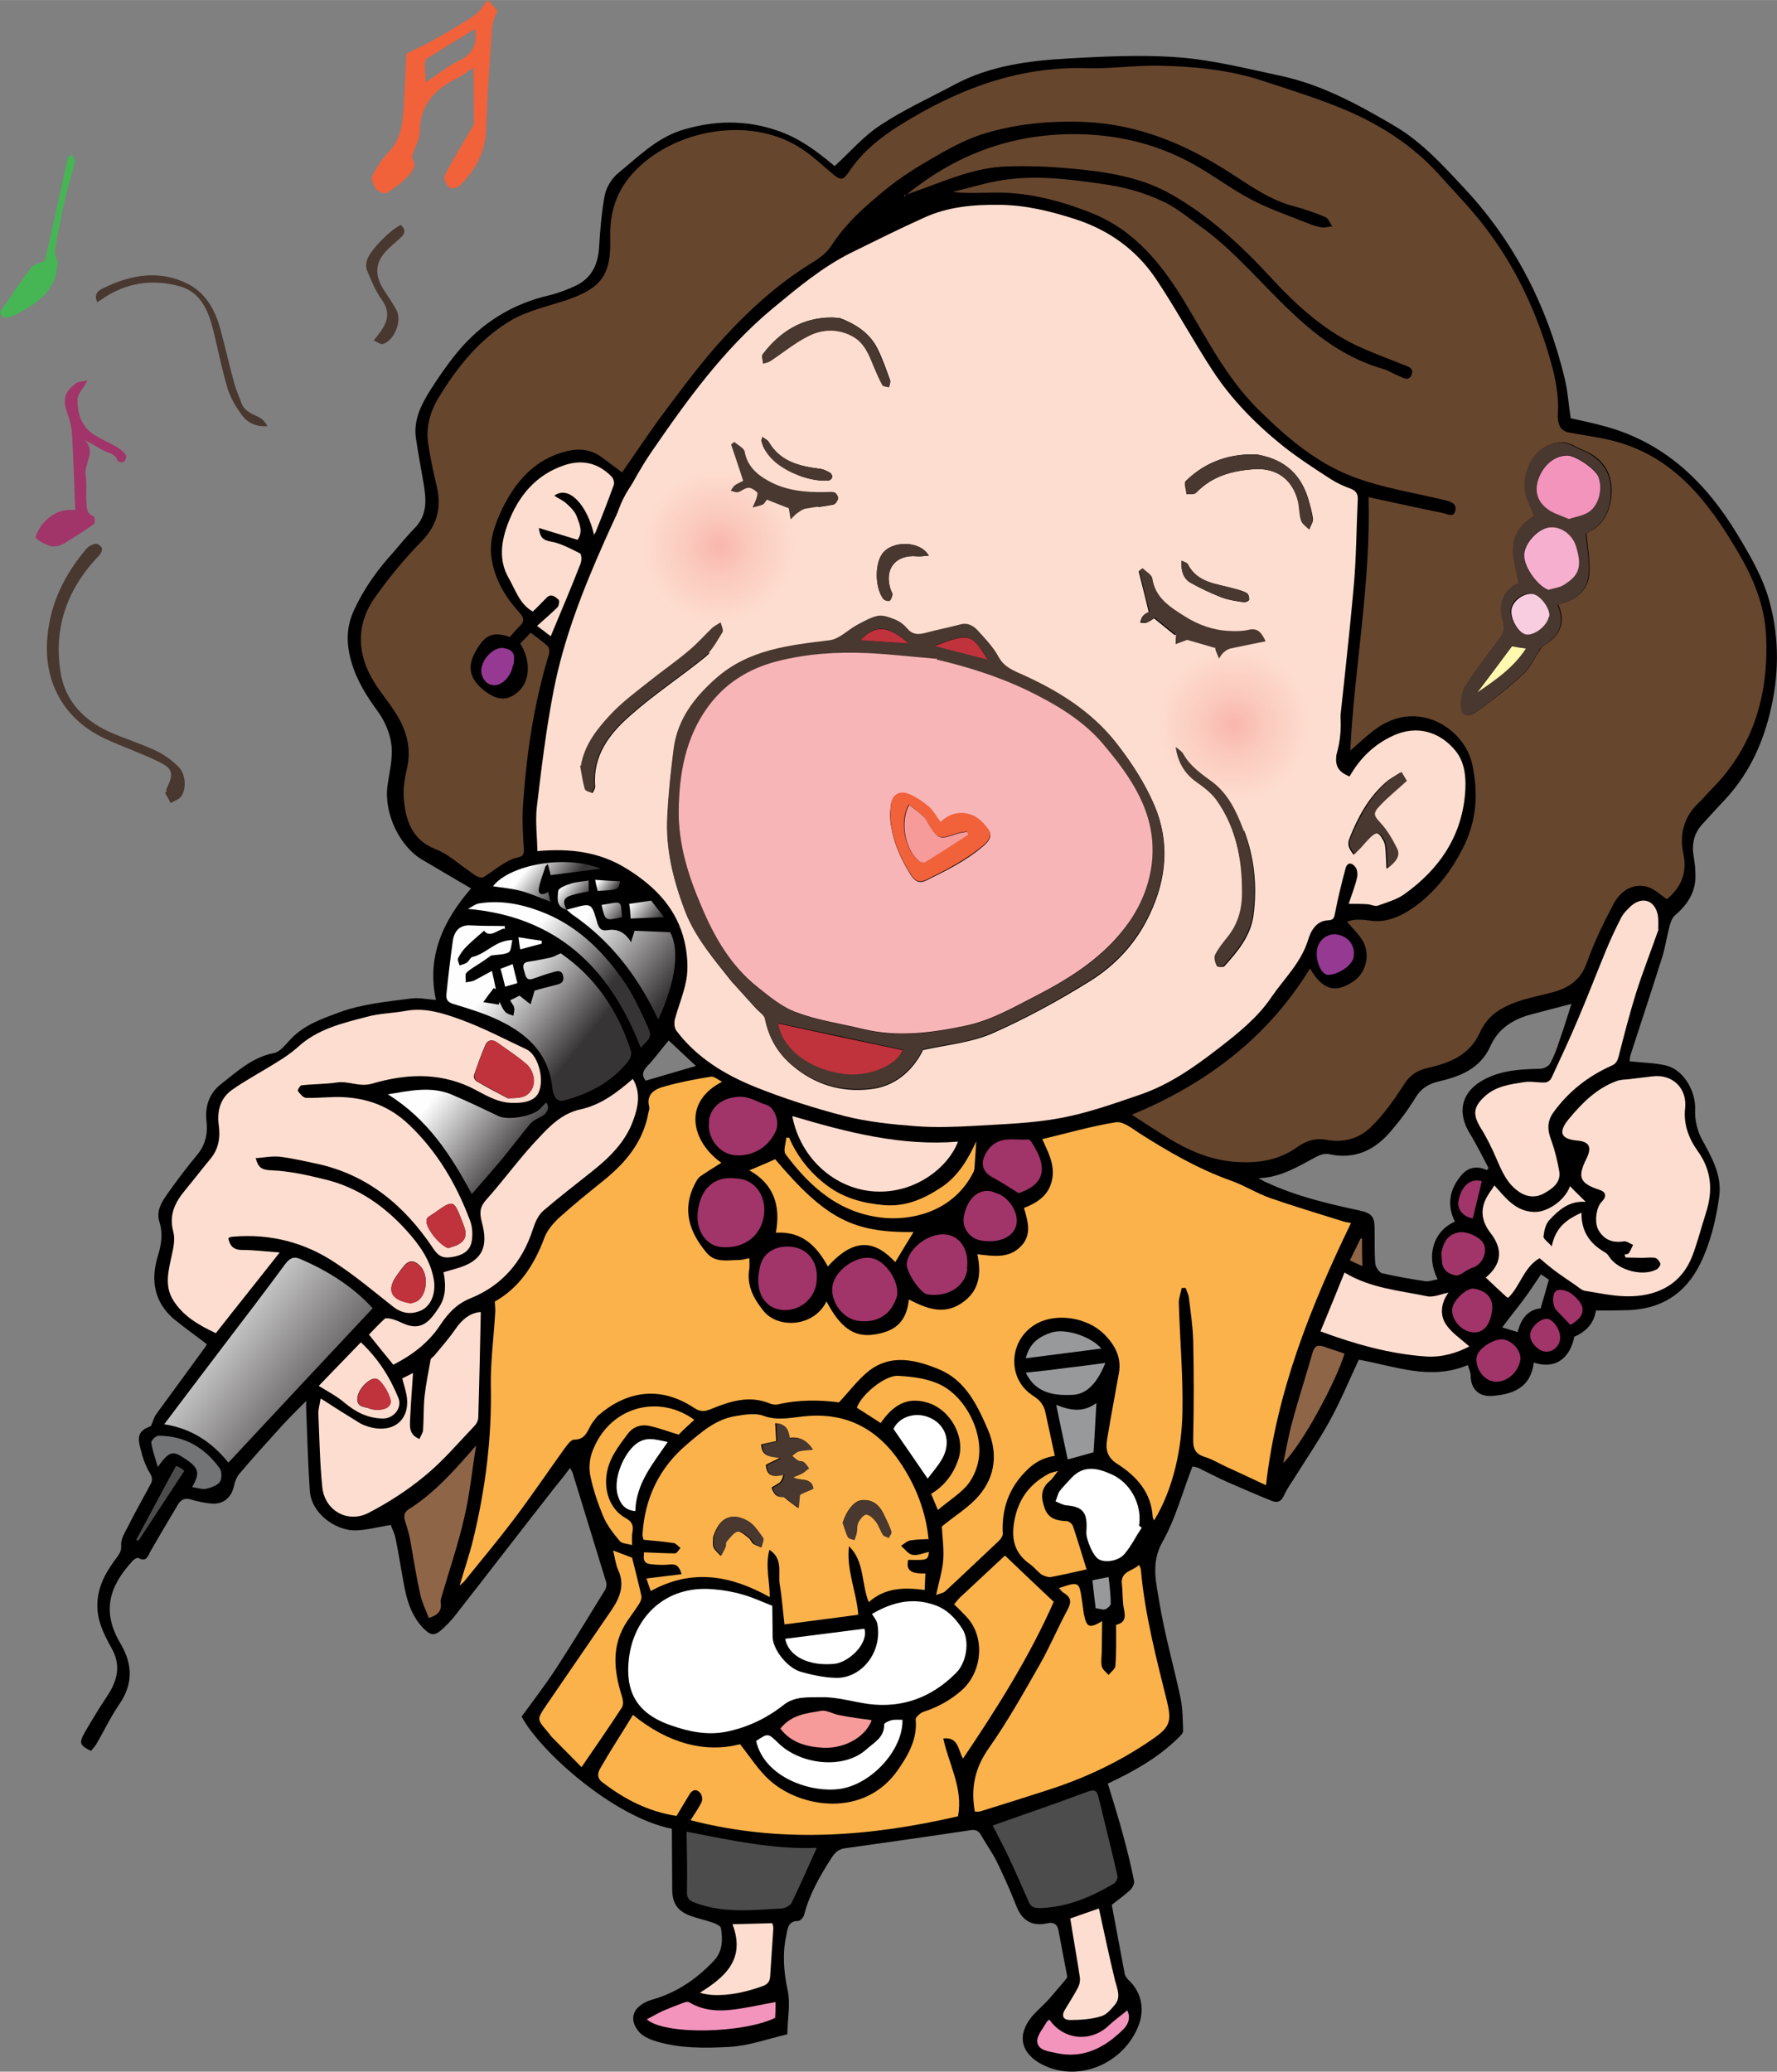 <?xml version="1.0" encoding="UTF-8"?>
<svg width="4.956in" height="5.776in" clip-rule="evenodd" fill-rule="evenodd" image-rendering="optimizeQuality" shape-rendering="geometricPrecision" text-rendering="geometricPrecision" version="1.1" viewBox="0 0 4956.3 5776" xml:space="preserve" xmlns="http://www.w3.org/2000/svg" xmlns:xlink="http://www.w3.org/1999/xlink">
 <rect x="0" y="0" width="4956.3" height="5776" fill="#808080" stroke="none"/>
 <defs>
  <style type="text/css">
   
    .fil7 {fill:white;fill-rule:nonzero}
    .fil3 {fill:#45B653;fill-rule:nonzero}
    .fil0 {fill:#49382F;fill-rule:nonzero}
    .fil10 {fill:#4C4C4D;fill-rule:nonzero}
    .fil4 {fill:#67462E;fill-rule:nonzero}
    .fil17 {fill:#737476;fill-rule:nonzero}
    .fil12 {fill:#8F6548;fill-rule:nonzero}
    .fil20 {fill:#953993;fill-rule:nonzero}
    .fil18 {fill:#97999B;fill-rule:nonzero}
    .fil2 {fill:#A13469;fill-rule:nonzero}
    .fil25 {fill:#C0333D;fill-rule:nonzero}
    .fil1 {fill:#F1613A;fill-rule:nonzero}
    .fil15 {fill:#F394BD;fill-rule:nonzero}
    .fil16 {fill:#F69B99;fill-rule:nonzero}
    .fil26 {fill:#F6AFCE;fill-rule:nonzero}
    .fil29 {fill:#F8B5B7;fill-rule:nonzero}
    .fil27 {fill:#F9CDE0;fill-rule:nonzero}
    .fil6 {fill:#FBB24B;fill-rule:nonzero}
    .fil5 {fill:#FDDDCF;fill-rule:nonzero}
    .fil28 {fill:#FFF8AF;fill-rule:nonzero}
    .fil23 {fill:url(#a);fill-rule:nonzero}
    .fil21 {fill:url(#l);fill-rule:nonzero}
    .fil8 {fill:url(#j);fill-rule:nonzero}
    .fil24 {fill:url(#i);fill-rule:nonzero}
    .fil13 {fill:url(#h);fill-rule:nonzero}
    .fil22 {fill:url(#g);fill-rule:nonzero}
    .fil11 {fill:url(#f);fill-rule:nonzero}
    .fil9 {fill:url(#e);fill-rule:nonzero}
    .fil14 {fill:url(#d);fill-rule:nonzero}
    .fil19 {fill:url(#c);fill-rule:nonzero}
    .fil31 {fill:url(#b);fill-rule:nonzero}
    .fil30 {fill:url(#k);fill-rule:nonzero}
   
  </style>
  <linearGradient id="a" x1="2510.7" x2="2576.4" y1="3016.3" y2="3068.9" gradientUnits="userSpaceOnUse">
   <stop stop-color="#FEFEFE" offset="0"/>
   <stop stop-color="#373435" offset="1"/>
  </linearGradient>
  <linearGradient id="l" x1="2603.1" x2="2676.6" y1="3011.2" y2="3070" gradientUnits="userSpaceOnUse" xlink:href="#a">
  </linearGradient>
  <linearGradient id="j" x1="1343.9" x2="1826.9" y1="4102" y2="4488.4" gradientUnits="userSpaceOnUse" xlink:href="#a">
  </linearGradient>
  <linearGradient id="i" x1="2509.2" x2="2551.5" y1="2956.5" y2="2990.4" gradientUnits="userSpaceOnUse" xlink:href="#a">
  </linearGradient>
  <linearGradient id="h" x1="2449.9" x2="2695.3" y1="3086.9" y2="3283.2" gradientUnits="userSpaceOnUse" xlink:href="#a">
  </linearGradient>
  <linearGradient id="g" x1="2401" x2="2462.1" y1="2977" y2="3025.9" gradientUnits="userSpaceOnUse" xlink:href="#a">
  </linearGradient>
  <linearGradient id="f" x1="2025.7" x2="2262.2" y1="3588.2" y2="3777.4" gradientUnits="userSpaceOnUse" xlink:href="#a">
  </linearGradient>
  <linearGradient id="e" x1="2219" x2="2453.4" y1="3235.8" y2="3423.3" gradientUnits="userSpaceOnUse" xlink:href="#a">
  </linearGradient>
  <linearGradient id="d" x1="2295" x2="2500.7" y1="3137.5" y2="3302.1" gradientUnits="userSpaceOnUse" xlink:href="#a">
  </linearGradient>
  <linearGradient id="c" x1="2314.4" x2="2408.3" y1="2916.1" y2="2991.3" gradientUnits="userSpaceOnUse" xlink:href="#a">
  </linearGradient>
  <radialGradient id="b" cx="2841.2" cy="2028.2" r="214.41" gradientUnits="userSpaceOnUse">
   <stop stop-color="#F9B6AD" offset="0"/>
   <stop stop-color="#FBCABE" offset=".42"/>
   <stop stop-color="#FDDDCF" offset=".988"/>
   <stop stop-color="#FDDDCF" offset="1"/>
  </radialGradient>
  <radialGradient id="k" cx="4277.2" cy="2524.1" r="214.41" gradientUnits="userSpaceOnUse" xlink:href="#b">
  </radialGradient>
 <linearGradient id="n" x1="2510.7" x2="2576.4" y1="3016.3" y2="3068.9" gradientUnits="userSpaceOnUse" xlink:href="#a"/><radialGradient id="m" cx="2841.2" cy="2028.2" r="214.41" gradientUnits="userSpaceOnUse" xlink:href="#b"/></defs>
 
 
<g transform="translate(-836 -505.09)"><path transform="matrix(10.417 0 0 10.417 0 -.086)" d="m384.98 63.447c-6.244 0.004-12.522 0.326-18.762 0.686-10.463 0.576-20.831 1.92-30.238 6.912-6.816 3.648-13.823 6.815-20.158 11.039-4.416 2.88-7.968 7.104-12.096 10.848 0.096 0-0.288-0.192-0.576-0.48-4.416-3.648-8.926-7.008-14.494-8.928-8.736-3.072-17.471-2.88-26.207-0.096-6.624 2.208-11.424 7.104-16.607 11.328-1.728 1.344-3.168 3.744-3.648 5.856-0.864 4.608-1.247 9.312-1.535 14.016-0.288 4.608-1.921 8.16-6.144 10.271-2.304 1.056-4.704 2.016-7.104 2.592-10.079 2.304-18.336 7.487-24.863 15.455-2.592 3.168-4.896 6.527-7.104 9.982-2.4 3.84-4.512 7.968-3.84 12.768 0.576 3.936 1.346 7.968 2.018 11.904 0.768 4.416 1.151 8.64-2.305 12.191-2.016 2.016-3.84 4.319-5.76 6.527-4.224 4.608-7.871 9.695-10.559 15.551-2.112 4.608-2.018 9.025-0.674 13.729 1.44 5.088 4.225 9.407 7.393 13.727 1.728 2.496 3.071 5.761 3.359 8.736 0.384 3.456-0.575 7.103-1.055 10.654-1.056 7.488 3.264 16.511 9.6 20.062 4.128 2.4 8.254 4.896 12.766 7.488-7.68 8.832-11.902 18.432-9.406 29.855-2.4-0.192-4.609-0.673-6.721-0.385-6.528 0.864-13.055 1.44-19.295 3.744-4.608 1.728-9.118 3.264-12.67 6.912-1.44 1.44-2.977 3.648-4.705 3.936-5.856 1.152-9.887 4.992-14.207 8.352-3.072 2.4-4.32 5.951-3.84 9.887 0.384 3.36-0.288 6.431-2.592 9.119-2.784 3.36-5.471 6.913-7.967 10.465-1.536 2.208-2.976 4.511-2.016 7.486 0.96 3.072 0.479 6.047-0.48 9.119-1.92 6.336-0.961 12.096 4.127 16.607 2.88 2.4 5.952 4.512 9.023 6.912-0.096 0.096-0.191 0.384-0.383 0.672l-13.248 18.143c-0.576 0.864-0.768 1.824-1.344 3.072-2.976 1.152-3.745 2.304-2.881 5.76 0.576 2.4 1.344 4.801 2.592 6.816 0.864 1.44 0.672 2.207 0 3.359-2.016 3.744-4.127 7.488-6.047 11.328-0.768 1.44-1.727 3.072-1.631 4.512 0.096 1.44-0.289 2.208-1.057 3.264-2.688 3.552-4.895 7.103-5.279 11.807-0.384 4.8 1.63 8.736 3.742 12.576 2.592 4.512 1.633 8.542-0.959 12.574-2.208 3.264-4.224 6.624-6.24 10.08-1.536 2.784-1.343 3.361 1.728 4.896 0.384-0.576 0.96-1.057 1.344-1.728 2.112-3.552 3.841-7.296 6.144-10.656 3.744-5.376 3.742-10.655 0.479-16.223-5.184-8.64-3.167-15.358 3.072-22.174 0.384-0.48 1.345-1.057 1.633-0.865 2.208 1.152 2.496-0.48 3.264-1.824 2.4-4.224 4.895-8.35 7.391-12.574 0.864-1.344 1.921-1.728 3.457-1.248 1.632 0.48 3.456 0.863 5.184 1.055 3.36 0.384 5.664-1.535 6.336-4.799 0.192-1.056 0.672-2.208 1.344-3.072 3.648-4.32 7.487-8.544 11.23-12.672 2.016-2.208 4.225-4.414 6.721-6.91v2.016c0.288 7.296 0.479 14.591 0.959 21.887 0.384 6.336 6.913 10.656 11.904 10.752 3.264 0 6.431-0.961 9.791-1.441 0.288 0.864 0.96 2.113 1.248 3.457 0.864 4.032 1.439 8.064 2.207 12.096 0.768 4.416 2.017 8.734 5.281 12.094 1.92 1.92 2.879 2.113 4.894 0.385 1.152-1.056 2.208-2.112 3.168-3.264 9.024-11.519 17.951-23.135 26.975-34.654 1.44-1.728 2.785-3.455 4.225-5.375 0.384 0.672 0.576 0.96 0.672 1.248 2.976 9.791 6.048 19.582 9.023 29.373 0.192 0.576-7.9e-4 1.537-0.385 2.113-4.32 7.008-8.543 14.014-13.055 20.926-2.88 4.416-6.143 8.639-9.215 12.863 4.704 9.024 24.382 26.879 40.221 30.047 0 5.376 0.096 10.751 0.096 16.127 0 3.648 1.249 5.76 4.705 7.104 2.112 0.768 4.415 1.248 6.527 2.016 0.672 0.288 1.728 0.768 1.824 1.344 0.48 3.072 0.48 6.24-1.92 8.736-4.608 4.896-9.984 8.543-16.416 10.367-5.184 1.536-6.719 5.184-3.455 8.832 0.96 0.96 2.303 1.631 3.647 2.111 6.72 2.208 13.727 2.112 20.543 1.728 5.088-0.288 9.984-2.111 15.359-3.359 0.096-4.32 0.864-8.257 0.096-11.809-1.056-4.896-1.439-9.694-0.383-14.59 0.384-1.728 0.384-3.938 3.168-3.938 0.576 0 1.439-0.959 1.631-1.631 1.44-5.664 4.321-10.56 7.393-15.359 0.96-1.44 1.92-2.304 3.744-2.496 10.943-1.536 21.789-3.071 32.637-4.703 1.536-0.288 2.689-0.384 3.553 1.152 1.344 2.4 2.977 4.608 4.225 7.104 1.824 3.744 3.552 7.584 5.088 11.52 1.536 4.128 4.127 6.046 8.639 4.99 1.344-0.288 2.495 0.192 2.783 1.824 0.768 4.032 1.537 8.064 2.305 12.096 0.096 0.288 0.096 0.671-0.096 0.863-1.728 2.016-3.36 4.033-5.184 6.049-1.344 1.44-2.977 2.784-4.225 4.32-4.704 5.952-1.728 10.75 3.84 13.15 9.887 4.32 21.599-1.44 25.055-11.52 1.44-4.32 0.287-8.639-2.977-11.615-0.384-0.48-0.863-1.057-0.959-1.633-1.152-6.144-2.303-12.286-3.455-18.43 1.728-1.344 3.454-2.593 4.99-4.033 0.576-0.576 1.153-1.726 0.961-2.398-0.768-3.936-1.727-7.873-2.783-11.713-1.248-4.8-2.785-9.503-4.225-14.303 6.72-3.168 13.343-6.816 18.814-12.191 0.576-0.576 1.344-1.248 1.344-1.92-0.096-2.88-0.096-5.854-0.672-8.734-1.824-8.544-4.224-16.896-5.664-25.535-0.864-5.376-2.399-10.752 0.865-16.416 3.456-6.144 5.279-13.151 7.967-20.062 0.192 0 0.961 0.097 1.633 0.385 2.592 1.248 5.088 2.59 7.68 3.742 3.936 1.728 7.966 3.456 11.998 5.088 1.536 0.576 2.496 0.097 3.168-1.439 0.768-1.632 1.73-3.072 2.689-4.512 3.168-5.088 6.526-9.984 9.406-15.168 2.976-5.376 5.377-11.135 7.969-16.703 9.695 1.728 19.102 5.665 29.182 1.441 0.288 0.96 0.768 1.919 0.768 2.879 0 3.456 2.208 5.665 5.664 5.377 5.76-0.384 10.464-2.304 11.232-8.928 6.432 2.112 9.886-1.92 10.846-6.912 3.266-1.4 5.251-3.625 5.801-7.01 2.862-3.1e-4 5.503-3e-3 8.215-0.094 9.024-0.192 15.648-4.223 19.68-12.383 2.784-5.664 4.224-11.712 5.088-17.855 0.864-5.856-2.015-10.753-4.703-15.648-1.152-2.208-1.825-5.086-1.728-7.582 0.288-4.896-2.88-10.752-7.68-12-3.168-0.768-6.529-0.768-9.889-1.152 0.096-0.384 0.097-1.057 0.289-1.728 2.88-8.832 5.759-17.567 8.543-26.398 0.768-2.496 1.152-5.184 1.824-7.775 0.288-1.056 0.671-2.4 1.439-3.072 3.36-2.88 5.664-6.238 5.568-10.846 0-1.632-0.192-3.36-0.48-4.992-0.576-3.36 0.096-6.336 2.496-8.832 1.824-2.016 3.649-4.031 5.473-5.951 6.336-6.624 10.175-14.497 12.383-23.328 2.496-9.983 2.688-19.966 0-29.949-1.728-6.528-5.185-12.385-8.641-18.145-8.352-13.823-19.295-24.479-35.326-28.895-3.072-0.864-6.335-1.535-9.311-2.207-0.576-3.648-0.769-7.296-1.633-10.752-4.704-19.487-13.631-36.958-27.551-51.549-5.376-5.76-10.75-11.616-17.662-15.744-9.6-5.664-19.488-11.135-30.527-13.535-9.024-1.92-18.046-4.222-27.262-4.99-3.708-0.288-7.443-0.401-11.189-0.398zm116.02 253.73c-1.152 3.552-2.112 6.816-3.264 9.984-0.672 2.112-1.44 4.223-2.496 6.047-0.48 0.768-1.823 1.344-2.783 1.344-5.088 0.096-10.08 0.385-14.688 2.785-6.144 3.168-7.583 8.734-3.936 14.59 1.824 2.976 3.36 6.145 4.992 9.217-0.192 0.192-0.288 0.287-0.48 0.479l0.096 0.098c-2.88-1.44-5.376-0.673-7.104 1.535-2.976 3.648-3.743 7.776-1.535 12.191-5.856 2.592-7.777 9.311-4.609 15.455-1.248 0.192-2.399 0.672-3.455 0.48-3.84-0.576-7.68-1.249-11.424-2.113-0.768-0.192-1.728-1.63-1.824-2.494-0.288-3.264-0.095-6.432-0.191-9.6 0-3.168-0.959-4.033-4.031-4.705-8.544-1.824-17.087-3.84-25.055-7.584-0.576-0.192-1.056-0.575-2.016-1.055 6.048-0.192 10.656-3.168 15.359-5.664 1.056-0.576 2.495-1.056 3.551-0.768 7.008 1.536 12.383-1.152 16.703-6.336 2.4-2.784 4.607-5.76 6.527-8.928 1.536-2.496 3.648-3.649 6.24-4.225 5.76-1.344 11.039-3.455 13.727-9.406 2.016-4.608 5.856-7.103 10.656-8.447 3.552-0.96 7.007-1.825 11.039-2.881zm-241.71 9.791c2.4 2.208 4.895 4.609 7.295 6.816-4.32 1.248-8.832 2.592-13.439 3.936-1.056-1.248-0.959-2.4 0.385-3.84 2.016-2.112 3.744-4.512 5.76-6.912zm233.56 62.59c0.864 0.576 1.727 1.151 2.111 1.439-0.768 2.592-1.345 4.8-2.209 7.68-3.264 0.288-5.279 2.688-6.143 6.336-1.344-0.384-2.497-0.768-4.129-1.248 1.824-2.496 3.649-4.704 5.377-7.008 1.728-2.304 3.264-4.607 4.992-7.199z" clip-rule="evenodd" fill-rule="nonzero" image-rendering="optimizeQuality" shape-rendering="geometricPrecision" stroke-width=".096"/></g><g transform="translate(-836 -505.09)" display="none"><path class="fil0" d="m5288 4156c-5 37-26 61-61 76-10 52-46 94-113 72-8 69-57 89-117 93-36 3-59-20-59-56 0-10-5-20-8-30-105 44-203 3-304-15-27 58-52 118-83 174-30 54-65 105-98 158-10 15-20 30-28 47-7 16-17 21-33 15-42-17-84-35-125-53-27-12-53-26-80-39-7-3-15-4-17-4-28 72-47 145-83 209-34 59-18 115-9 171 15 90 40 177 59 266 6 30 6 61 7 91 0 7-8 14-14 20-57 56-126 94-196 127 15 50 31 99 44 149 11 40 21 81 29 122 2 7-4 19-10 25-16 15-34 28-52 42 12 64 24 128 36 192 1 6 6 12 10 17 34 31 46 76 31 121-36 105-158 165-261 120-58-25-89-75-40-137 13-16 30-30 44-45 19-21 36-42 54-63 2-2 2-6 1-9-8-42-16-84-24-126-3-17-15-22-29-19-47 11-74-9-90-52-16-41-34-81-53-120-13-26-30-49-44-74-9-16-21-15-37-12-113 17-226 33-340 49-19 2-29 11-39 26-32 50-62 101-77 160-2 7-11 17-17 17-29 0-29 23-33 41-11 51-7 101 4 152 8 37 0 78-1 123-56 13-107 32-160 35-71 4-144 5-214-18-14-5-28-12-38-22-34-38-18-76 36-92 67-19 123-57 171-108 25-26 25-59 20-91-1-6-12-11-19-14-22-8-46-13-68-21-36-14-49-36-49-74 0-56-1-112-1-168-165-33-370-219-419-313 32-44 66-88 96-134 47-72 91-145 136-218 4-6 6-16 4-22-31-102-63-204-94-306-1-3-3-6-7-13-15 20-29 38-44 56-94 120-187 241-281 361-10 12-21 23-33 34-21 18-31 16-51-4-34-35-47-80-55-126-8-42-14-84-23-126-3-14-10-27-13-36-35 5-68 15-102 15-52-1-120-46-124-112-5-76-7-152-10-228v-21c-26 26-49 49-70 72-39 43-79 87-117 132-7 9-12 21-14 32-7 34-31 54-66 50-18-2-37-6-54-11-16-5-27-1-36 13-26 44-52 87-77 131-8 14-11 31-34 19-3-2-13 4-17 9-65 71-86 141-32 231 34 58 34 113-5 169-24 35-42 74-64 111-4 7-10 12-14 18-32-16-34-22-18-51 21-36 42-71 65-105 27-42 37-84 10-131-22-40-43-81-39-131 4-49 27-86 55-123 8-11 12-19 11-34-1-15 9-32 17-47 20-40 42-79 63-118 7-12 9-20 0-35-13-21-21-46-27-71-9-36-1-48 30-60 6-13 8-23 14-32 46-63 92-126 138-189 2-3 3-6 4-7-32-25-64-47-94-72-53-47-63-107-43-173 10-32 15-63 5-95-10-31 5-55 21-78 26-37 54-74 83-109 24-28 31-60 27-95-5-41 8-78 40-103 45-35 87-75 148-87 18-3 34-26 49-41 37-38 84-54 132-72 65-24 133-30 201-39 22-3 45 2 70 4-26-119 18-219 98-311-47-27-90-53-133-78-66-37-111-131-100-209 5-37 15-75 11-111-3-31-17-65-35-91-33-45-62-90-77-143-14-49-15-95 7-143 28-61 66-114 110-162 20-23 39-47 60-68 36-37 32-81 24-127-7-41-15-83-21-124-7-50 15-93 40-133 23-36 47-71 74-104 68-83 154-137 259-161 25-6 50-16 74-27 44-22 61-59 64-107 3-49 7-98 16-146 5-22 20-47 38-61 54-44 104-95 173-118 91-29 182-31 273 1 58 20 105 55 151 93 3 3 7 5 6 5 43-39 80-83 126-113 66-44 139-77 210-115 98-52 206-66 315-72 104-6 209-11 312-3 96 8 190 32 284 52 115 25 218 82 318 141 72 43 128 104 184 164 145 152 238 334 287 537 9 36 11 74 17 112 31 7 65 14 97 23 167 46 281 157 368 301 36 60 72 121 90 189 28 104 26 208 0 312-23 92-63 174-129 243-19 20-38 41-57 62-25 26-32 57-26 92 3 17 5 35 5 52 1 48-23 83-58 113-8 7-12 21-15 32-7 27-11 55-19 81-29 92-59 183-89 275-2 7-2 14-3 18 35 4 70 4 103 12 50 13 83 74 80 125-1 26 6 56 18 79 28 51 58 102 49 163-9 64-24 127-53 186-42 85-111 127-205 129-30 1-59 1-91 1zm-2873-1114c-12-25-8-34 18-41 14-4 29-6 44-10v-30c-19 3-35 4-51 9-13 4-33 12-34 20-2 19-7 45 23 52 5 4 9 10 15 13 88 59 157 137 208 230 11 20 21 41 33 63 51-110 58-197 33-243-33-1-66-3-99-4-4 13-7 22-10 32-16-26-37-37-63-34-22 3-27-6-32-23-15-53-15-52-68-38-6 2-12 3-18 5zm943-1988c11-4 19-7 28-10 84-30 167-68 258-71 58-2 116 0 173 5 101 9 202 23 291 75 103 61 192 141 273 229 69 75 144 144 237 189 43 20 87 36 131 54 13 6 33 10 25 29-8 20-25 7-38 2-14-5-26-14-40-18-99-28-179-86-253-155-87-82-163-176-262-246-32-23-62-48-97-65-56-28-115-43-178-51-91-12-181-24-272-10-47 7-93 22-140 33 36 3 71 3 106 2 98-3 192 21 282 57 120 47 196 143 260 249 62 103 116 210 203 297 78 78 161 149 263 188 82 31 171 45 257 66 17 4 36 9 31 30-5 21-24 8-36 6-70-14-140-29-206-44 7 237-39 471-51 707 22-19 43-39 65-56 120-93 254-6 275 93 18 83 12 161-27 237-30 59-69 110-120 151-39 31-83 56-135 49-25-3-46-6-67 3 15 17 30 32 42 50 25 39 12 93-27 118-46 29-79 22-111-26-2-3-4-6-7-12-119 193-290 322-497 408 36 23 69 45 103 66 53 32 109 58 171 64 66 7 130 2 186-39 25-18 51-27 84-21 46 9 90-4 122-35 35-35 65-76 92-118 17-26 37-41 65-47 61-15 117-35 147-98 12-25 28-47 55-64 44-27 92-35 139-47 50-13 87-32 105-85 20-57 46-112 75-165 18-34 50-57 92-47 20 5 36 22 56 35 39-31 58-72 46-127-11-53 0-101 41-140 14-13 26-28 40-42 116-118 157-262 150-424-4-88-37-165-81-239-81-137-175-259-338-304-44-12-90-16-135-26-8-2-17-9-21-16-5-10-7-22-6-33 4-60-10-117-27-173-38-127-96-245-177-351-39-51-85-98-128-146-73-82-164-139-264-181-74-31-151-55-228-80-94-31-193-41-291-42-65-1-131 9-197 7-193-7-363 59-523 159-53 33-102 72-138 124-22 31-25 33-54 8-24-20-47-42-73-60-125-90-311-70-431 18-79 58-115 129-112 226 3 104-27 140-126 173-50 16-103 28-147 53-90 51-154 131-207 220-24 40-35 84-27 131 6 38 15 76 23 113 14 59 2 109-42 154-47 48-90 100-129 155-50 69-52 146-13 221 18 34 43 64 65 96 33 49 49 102 36 162-6 26-11 54-9 81 5 62 22 117 90 144 33 13 61 39 92 60 8 5 16 11 24 16 5 2 13 4 16 2 18-11 35-25 53-36 13-8 27-17 41-19 16-3 20-8 19-24-2-37-5-74-3-110 8-147 30-292 73-433 2-7 1-19-4-23-14-13-30-24-47-37-10 10-20 20-29 30 30 49 28 104-5 134-30 27-59 26-96-3-41-33-48-66-23-110 26-46 48-56 95-39 9-10 17-20 26-29 15-14 16-23 0-40-41-45-71-97-78-158-5-46 10-90 31-131 38-78 92-138 179-160 36-9 70-5 100 18 18 14 36 27 55 41 42-60 82-121 126-179 51-68 102-136 159-198 70-77 147-147 236-202 23-14 48-30 62-52 41-64 97-113 155-160 39-31 81-59 124-83 45-26 91-51 140-68 94-31 190-40 290-35 151 7 282 63 406 143 56 36 110 75 176 92 30 8 59 18 87 30 9 4 13 17 20 26-10 1-20 4-29 3-13-2-25-6-38-11-52-21-105-39-154-64s-95-58-142-87c-114-69-239-100-371-98-172 3-325 62-460 174zm1239 1973c20 0 35 0 50 1 10 1 22 7 31 4 26-8 53-16 74-32 94-68 158-157 169-277 4-43 1-88-25-121-42-54-108-75-175-44-53 24-94 63-122 114-31-13-40-28-37-58 16-155 34-309 48-464 8-83 8-166 12-250 1-16-6-25-21-31-19-7-37-15-54-26-45-30-90-59-133-92-76-60-144-129-197-211-55-84-103-174-159-257-54-80-131-136-224-165-68-22-137-39-209-40-73-1-145 5-213 36-68 32-136 65-204 98-81 40-149 98-218 155-137 114-240 257-340 403-53 77-91 161-129 246-60 135-115 271-142 417-20 108-34 217-47 326-5 39 1 80 2 121 89-9 172 1 249 49 74 46 132 103 157 187 10 35 15 75 11 111-5 42-23 82-34 123-2 9-1 22 4 30 56 76 134 123 219 157 82 33 166 60 252 82 64 16 132 23 198 28 54 4 109 2 163-1 80-5 162-7 241-22 75-14 148-40 221-65 82-29 154-78 221-131 54-42 107-85 146-142 35-52 81-95 101-157 8-24 22-55 56-56 18-1 18-8 20-22 7-41 18-82 29-123 5-18 18-16 27-4 5 8 7 21 5 30-6 25-16 50-24 75zm-1456 1107c-34 74-137 79-178 26-26-34-46-71-38-116 2-9 0-18 0-29-11 2-20 5-28 5-32 0-67 9-91-20-48-57-69-120-33-192 4-8 8-17 15-21 19-14 40-26 59-38-83-59-110-167 2-226-12-5-23-15-32-14-43 7-86 16-128 27-27 8-53 21-43 58 1 4-1 9-2 13-13 82-62 141-125 191-41 33-82 66-121 101-18 17-36 37-45 60-28 76-69 139-138 177 0 13 1 23 1 34-4 67-14 134-12 201 3 145-16 287-49 427-10 41-24 82-38 130 8-7 10-9 12-11 46-57 93-113 137-171 49-66 96-134 144-201 7-10 18-25 26-24 37 1 38-32 54-51 5-5 8-12 13-16 76-66 170-87 269-21 19 13 32 8 50 1 52-21 104-37 160-14 6 3 14 4 21 3 59-14 119-13 172-6 30-32 54-66 85-89 61-47 128-30 192-4 76 30 108 99 138 168 28 65 22 129-23 183-29 34-69 58-105 88 2 27 7 59 4 91-2 32-12 63-20 100 10-4 20-5 25-10 50-46 100-93 150-141 5-5 11-13 11-19-4-70 17-130 69-180 22-21 45-33 76-38-9-40-17-80-26-120-4-21-15-35-34-47-77-49-69-161 12-203 54-28 138-17 187 32 30 29 47 63 40 106-10 62-23 124-33 186-4 28 0 51 29 69 53 33 95 78 98 147 0 3 2 6 4 10 55-91 77-204 79-301 2-101-7-201-10-302 0-15 5-30 8-45h11c3 9 8 18 9 28 5 40 11 80 12 120 2 90 2 180 0 270-1 27 4 44 32 53 20 6 38 18 57 26 37 17 74 34 114 53 30-263 125-499 237-731-9-2-18-3-26-6-67-21-134-41-200-64-37-13-71-35-108-48-93-33-177-82-260-135-19-12-43-31-62-28-69 12-137 31-205 47 15 33 35 67 28 110-8 46-41 66-79 82 12 40 22 79-13 111-33 30-74 23-117 18 12 57 5 105-45 137-51 33-99 14-146-11-8 67-45 90-98 98-55 8-94-20-132-93zm-1593-400c23-2 44-6 65-4 34 4 67 12 101 19 144 30 247 116 326 235 15 22 27 29 52 26 27-4 49-15 56-41 5-19 3-43-4-61-39-101-91-192-171-268-52-50-112-72-181-76-35-2-70 3-105 2-8 0-17-11-23-19-1-2 6-15 10-16 33-3 66-3 99-8s63 14 99 3c89-26 180-32 270 9 38 17 74 44 119 45 42 1 69-9 77-36 11-39-7-99-36-113-61-29-122-61-186-84-47-17-96-33-149-24-37 6-75 7-111 17-68 18-138 34-193 85-17 16-37 29-57 41-41 26-85 49-125 77-33 23-43 58-38 98 4 35-1 68-24 96-24 29-47 59-71 88-27 33-43 68-32 113 5 21 0 45-4 67-9 43-21 85 4 125 28 45 72 70 119 92 58-74 116-146 178-225-41-3-73-7-105-7-24 0-34-11-38-32 2-2 2-3 3-3 3-1 7-2 10-2 104-9 201 17 287 74 55 37 106 79 158 120 26 20 53 24 81 11 28-14 40-50 34-85-9-54-40-97-75-136-63-69-138-122-230-144-48-11-98-23-147-25-27-1-38-8-45-35zm1879 1063c-6-69-29-130-62-187-61-105-147-167-276-157-41 3-82 16-124-1-22-8-50-3-75 1-56 8-96 44-137 79-78 66-118 150-124 252 0 5 2 10 3 14 29 3 56 5 83 9 7 1 13 9 20 14-5 5-10 15-15 15-29 0-57-2-87-3 1 10-7 30 18 33 18 2 37 3 55 1 18-2 25 6 32 27-33 4-65 8-98 12 4 13 8 24 12 35 116-64 224-43 332 17 1-44-13-86-1-132 41 27 24 66 29 98 6 34 8 69 13 110 70-9 138-18 206-27-6-66-33-126-26-191 43 43 33 105 55 156 47-42 102-41 156-34 1-16 1-31 2-46-42 1-54-9-48-38 54 1 55 1 58-22-16 3-32 10-46 8-12-2-21-16-32-25 8-5 16-13 25-15 17-3 35-3 54-4zm-827 490c-31 50-62 98-90 147-7 11-11 28 5 40 62 46 128 81 207 94 12-20 24-40 36-60 9-14 21-14 30-4 5 6 7 19 4 25-8 17-20 33-31 51 252 65 500 46 746-11 15-79-26-145-41-217 43-5 41 32 55 56 96-142 186-285 253-437-47-44-91-86-136-129-40 37-79 73-118 110-8 8-15 17-24 26 10 10 19 21 30 30 60 57 51 158-9 210-32 28-67 47-107 60-9 3-22 14-21 21 5 55-20 98-49 140-95 137-273 108-359 29-31-28-54-65-82-100-94 25-199-2-299-82zm389-304c-31-12-56-24-82-31-27-7-55-12-83-15-134-12-222 80-235 194-10 87 18 151 116 185 51 18 103 29 157 18 58-12 111-37 158-74 32-25 71-21 106-22 44-1 88 13 132 19 95 12 176-19 243-86 30-30 39-90 19-122-19-30-43-55-78-68-62-22-119-9-175 25 5 9 13 18 15 27 15 81-46 153-117 151-33-1-66-7-97-17-40-12-78-64-78-97 0-30-1-59-1-87zm2049-860c34-31 43-84 87-110 15 12 27 23 40 33 20 14 40 28 60 42 9 6 17 14 27 16 44 6 88 17 132 15 76-4 137-37 167-112 15-39 25-80 38-120 20-61 16-119-23-173-25-35-40-75-35-119 6-56-34-96-91-89-22 3-45 5-67 8-11 1-23 1-33 5-54 20-94 60-131 103-36 42-22 60 21 63 35 3 41 19 26 50-26 52-19 69 35 87 20 7 22 19 7 34-16 16-20 59-9 78 16 28 40 37 71 32 8-1 17 6 26 10-4 8-7 16-12 23-2 3-8 3-12 4 1 3 2 5 3 8 15 0 31 1 46 1 12 0 25-2 36 0 6 1 13 9 15 16 1 4-5 13-10 16-39 21-107 3-132-34-3-5-7-10-12-13-42-24-66-58-66-111-39 18-72 39-83 94-11-13-24-21-23-28 2-16 6-34 16-45 27-28 56-55 102-51-16-17-30-30-44-44-14 40-64 74-101 72-51-2-78-40-110-74-8 12-14 20-19 29-21 35-18 70 7 102 37 47 32 88-12 126 19 18 39 36 59 55zm-1249 811c5 5 9 12 15 15 21 13 22 26 10 48-27 50-49 103-77 152-45 79-90 158-142 233-39 56-51 112-39 177 6 0 11 0 16-1 62-20 125-39 187-59 102-33 199-78 288-139 52-35 59-50 45-108-30-122-62-243-73-368 0-3-2-6-5-13-18 19-52 17-48 54 3 23 1 47 6 70s2 37-22 43c0 39 0 77-2 114-1 9-13 17-19 26-6-8-17-15-19-24-3-14 0-30 0-44 0-26 1-53 1-82-37 21-44 18-51-20-2-12-3-24-5-36-8-55-8-55-65-36zm1194-1167c2-2 3-3 5-5-17-32-33-65-52-96-38-61-23-119 41-152 48-25 100-28 153-29 10 0 24-6 29-14 11-19 19-41 26-63 12-33 22-67 34-104-42 11-78 20-115 30-50 14-90 40-111 88-28 62-83 84-143 98-27 6-49 18-65 44-20 33-43 64-68 93-45 54-101 82-174 66-11-3-26 2-37 8-49 26-97 57-160 59 10 5 15 9 21 11 83 39 172 60 261 79 32 7 42 16 42 49 1 33-1 66 2 100 1 9 11 24 19 26 39 9 79 16 119 22 11 2 23-3 36-5-33-64-13-134 48-161-23-46-15-89 16-127 18-23 44-31 74-16zm-3107 387c-56-61-125-105-202-137-19-8-30-1-42 15-56 75-113 149-169 224-55 72-110 145-168 222 78 13 135 52 179 107 135-144 268-286 403-431zm3586-1057c0-13 1-27-1-39-8-42-43-54-75-26-10 9-21 20-27 32-16 31-30 63-44 95-26 63-50 127-77 189-23 55-49 110-74 164-3 6-11 12-17 12-20 1-40-4-59-1-39 6-78 10-109 39-33 30-35 51-12 89 17 28 31 57 44 86 15 35 30 70 63 92 22 15 46 18 70 4 23-13 47-30 42-61-4-29-11-58-22-86-10-29-12-53 6-79 41-58 96-100 160-129 14-7 18-15 22-28 15-58 30-117 48-175 19-60 42-119 63-178zm-3529 1214c53-27 99-63 131-111 22-34 45-59 86-75 86-35 143-101 172-191 6-19 15-39 29-52 43-38 89-73 135-109 49-39 94-82 116-143 14-38 22-76-1-116-45 39-91 74-146 85-50 11-83 44-114 77-52 55-97 117-148 174-19 21-20 37-13 64 18 66 3 108-72 129-12 3-23 7-35 10 7 34 7 68-12 97-23 35-47 69-100 46-11-5-22-9-34-13-6-2-15-3-18 0-16 14-30 30-44 44 24 30 46 56 68 84zm-200 95c-2 16-7 29-6 43 3 68 4 136 11 204 7 65 71 101 129 71 56-29 109-64 158-104 50-41 92-91 137-138 6-6 11-17 11-25 3-98 5-196 7-293-29 2-53 20-71 48-17 26-39 49-59 74-3 4-9 7-10 11-6 34-14 68-17 103-3 31-2 63-4 94-1 8-6 16-10 24-30-12-27-36-26-57 2-42 5-83 8-127-11 5-20 10-30 15 3 13 7 25 10 38 17 70-27 115-96 99-11-2-22-6-32-12-36-22-70-44-108-68zm509-1311v-9c-32-1-64-1-95-2-31-1-46 17-50 43-8 50-13 100-18 150-1 12 3 21 19 26 43 13 86 26 126 45 82 38 142 95 151 193 1 13 8 38 33 31 70-19 132-51 178-109 6-7 10-20 8-28-35-115-101-208-196-273-12 5-20 10-29 12-20 4-39 8-59 11-19 2-18 13-14 26 4 13 5 30 27 21 17-7 35-12 52-17 13-4 27-8 30 12 3 19-10 21-24 24-21 5-41 11-56 15-5 17-8 28-11 38-9-7-19-14-31-24-6 3-15 8-26 13 4 7 10 13 11 20 1 7-1 16-2 23-7-3-17-4-22-10-7-8-11-19-17-29-1 3-2 5-2 8-14-2-29-5-43-7 10-13 20-26 29-39 2 1 4 2 6 3-3-15-7-30-11-51-18 10-34 19-50 27-7 3-15 4-23 5 0-9-3-23 2-27 12-12 29-20 43-30 11-7 22-15 26-18 20-3 37-2 49-9 7-4 7-21 10-34-47 0-73 38-111 47-6 1-10 12-16 16s-13 6-20 8c-1-7-6-16-4-21 5-12 13-22 23-32 15-15 32-29 49-44 17 21 36-2 56-6zm1362 2501c13 26 29 54 42 83 20 43 39 86 58 129 6 14 15 19 30 18 76-2 143-31 207-68 6-4 12-15 11-21-17-75-35-150-54-224-5-18-13-17-31-11-88 33-178 64-264 94zm-1111-3598c2-3 5-6 6-9 17-44 35-87 51-132 2-6-1-18-6-23-37-38-81-49-132-32-80 27-129 86-157 162-19 50-27 103 2 153 19 33 30 72 67 93 13-13 25-26 38-38 13-13 25-2 34 5 3 2 1 16-3 21-17 17-35 33-57 52 15 12 28 22 38 29 29-69 57-135 83-202 3-8 3-26-1-29-26-13-53-29-81-33-22-4-31-12-34-38 36 11 72 22 108 33 16-23 6-45-2-64-6-14-19-27-30-38-9-8-21-14-33-21 39-31 91 24 111 110zm-35 3436c41-60 78-113 113-167 4-7 3-20 0-29-24-73-31-144 15-212 11-16 23-31 33-48 4-6 7-15 6-21-8-36-17-71-26-107-15-6-33-13-53-20 5 19 7 38 14 54 20 43 4 78-19 113-60 88-120 176-181 264-27 40-27 39 4 75 5 5 9 11 13 16 27 28 55 56 81 82zm293 179c0 57 2 112 1 168 0 22 13 26 28 32 77 29 157 19 237 14 10-1 24-8 27-16 25-50 47-102 70-153-120 5-239-21-363-45zm1835-1558c-23 56-45 109-67 164 98 36 194 63 294 70 44 3 87-9 121-28-22-21-50-38-66-63-17-27-13-60 8-87-21 4-42 14-60 10-77-16-157-22-230-66zm-1538-436c23 118 119 203 231 209 113 6 204-68 231-139-160 13-310-25-461-71zm-1129-61c111 69 175 171 233 277 28-32 56-64 83-96 27-33 53-68 80-100 7-9 19-14 29-19 19-9 27-27 15-40-6 6-11 13-18 19-22 21-89 31-114 19-44-21-88-42-133-61-57-24-115-10-176 0zm246 979c-60 69-116 132-189 179-16 10-13 24-8 40 5 15 9 30 12 45 10 51 17 102 28 152 5 23 16 45 24 66 27-8 36-22 33-44-1-4 1-9 2-13 21-73 46-145 63-219 15-65 22-133 34-205zm1169-511c17-28 34-56 51-84-167 2-244-35-386-203-25 10-48 21-72 31 68 38 88 98 74 174 72-5 114 37 145 94 78-87 136-69 188-12zm687 741c-2-1-4-3-6-4 10-58-22-120-78-144-38-16-77-26-111 11-11 12-23 24-33 37-6 8-8 18-11 28 10 4 20 10 30 11 46 4 60 19 56 73-1 18 19 67 34 77 17 10 55 6 72-14 19-22 32-48 48-73zm-727-292c32-45 69-76 132-57 64 20 107 98 84 161-14 40-38 71-75 93 6 14 11 27 19 45 29-23 58-41 79-66 16-18 28-43 33-67 17-80-35-186-111-219-34-15-74-20-112-22-38-2-104 53-115 89 22 14 44 28 67 43zm576 407c-13-42-25-82-38-121-2-6-12-14-18-15-27-1-50-6-61-35-11-28-13-54 13-76 7-6 13-15 24-29-14 4-20 5-26 8-50 27-81 65-94 122-12 54-5 98 43 131 11 8 20 20 31 28 7 5 18 9 26 7 36-6 72-15 102-22zm-516 419c-12 0-22-1-31 1-8 2-21 8-21 12 2 36-28 51-49 69-64 58-186 44-247-18-28-28-28-27-61-5 23 103 156 147 238 133 87-15 173-111 170-193zm467 555c10 58 19 112 27 166 1 9-1 19-5 27-11 21-24 40-36 61-11 17-6 31 14 30 29-1 58-2 85-10 15-4 29-20 40-33 17-21 6-44 0-67-16-66-30-133-45-201-28 10-55 19-80 28zm-926-2063c-69-10-105 33-111 95-5 52 23 93 67 96 62 4 111-31 118-91 6-51-25-97-73-100zm-122 673c-100-73-239-38-286 91-7 20-9 46-4 67 8 38 20 76 36 112 11 25 28 47 46 68 6 8 22 8 34 11 0-16-1-27 1-37 5-20-3-30-20-39-40-22-58-67-53-113 5-48 32-84 59-120 15-20 39-28 63-23 27 6 53 16 80 24 13-12 28-26 43-41zm-149-1039c29-29 32-30 18-62-20-44-41-90-69-129-59-82-129-151-226-188-57-22-114-33-175-23-10 2-18 9-30 15 250 22 396 165 482 387zm190 205c-7 46 27 91 72 95 49 5 94-22 114-68 13-29-5-66-25-72-26-8-48-25-80-23-42 3-75 24-82 67zm525 488c7-41-31-97-70-106-43-9-103 33-110 77-7 43 29 93 74 98 53 6 92-19 106-70zm-383-78c-14 66 14 108 54 116 50 10 97-24 104-73 8-52-18-93-63-101-49-8-88 16-95 58zm82-363h-8c-1 16-9 37-2 46 70 94 154 168 280 178 90 7 192-27 243-126 2-4 4-9 4-14 2-25 3-49 5-74-22 48-50 96-97 128-48 32-99 55-160 50-59-5-114-20-161-56-46-35-81-78-104-132zm-159 2194c37 97-20 147-91 191 13 4 23 5 33 6 49 4 95-8 141-24 15-5 21-12 22-27 2-45 6-90 9-135 0-5-2-10-3-14-37 1-71 2-112 3zm655-1826c7-50-18-91-58-96-46-6-103 36-110 80-3 23 37 84 58 87 58 8 104-22 111-70zm-1691 203c-40 42-78 81-117 121 26 17 51 30 72 47 31 26 65 42 106 44 30 1 56-29 44-58-24-57-56-109-105-155zm2572 337c51-49 148-228 171-305-19-6-38-12-56-19-17-6-27-4-33 16-18 64-38 127-56 191-11 39-17 78-26 117zm-1774 1551c48 44 267 39 358-4 0-15 0-30 1-44-34 7-65 14-97 18-49 8-97 10-143-17-4-2-12-1-17 1-20 7-39 15-58 23-14 6-28 14-44 23zm1035-2304c75-24 81-71 43-133-4-7-11-17-15-17-40 3-85-12-115 33-19 29-16 56 16 73 23 12 45 27 71 43zm-663 1494c31 40 76 52 121 53 64 2 119-35 133-77-30-5-60-9-90-14-17-3-35-14-51-12-40 7-82 10-114 50zm411-698c12-16 29-35 41-56 25-44 11-89-28-111-42-23-92-7-108 28 33 48 63 91 95 138zm186-796c-37-14-75 12-85 69-5 30 17 60 50 66 50 8 90-11 97-45 7-37-25-82-62-89zm-582 1243c9 49 66 77 137 70 40-4 96-56 84-98-73 9-146 18-220 28zm-329-548c-34-6-62-19-93 11-33 31-59 98-44 141 7 22 19 38 48 41 2-77 48-132 90-192zm1283 1584c-17 14-35 26-49 40-50 49-127 43-167-15-3 2-6 4-8 7-10 18-27 37-26 54 2 25 30 28 52 32 77 17 137-15 189-67 13-13 20-32 10-52zm-2609-1458c15 2 27 8 39 5 14-3 31-9 39-19 6-8 6-29 0-38-42-57-99-91-171-91-7 0-21 14-20 19 3 21 11 42 18 68 32-44 40-46 73-25 42 27 47 41 23 81zm2327-319c29 61 84 64 131 62 46-2 72-45 91-89-38 5-74 10-110 14-36 4-72 8-111 13zm196 84c-36 29-73 23-113 6 12 55 22 104 32 152 26-7 49-14 72-20 2-42 5-86 8-138zm-1537-1494c2-2 5-5 7-7 3 11 6 23 8 31 48-6 90-12 139-18-98-40-254-11-300 49 25 4 52 6 78 13 27 7 52 19 82 30-3-11-4-18-6-27-16 10-28 8-26-10 3-21 12-40 18-60zm2499 1078c0 3 1 13 2 23 2 23 20 34 38 37 10 2 23-11 35-16 5-3 11-4 16-7 26-11 39-46 26-67-10-18-47-34-68-30-27 5-43 23-49 59zm220 299c5-24-17-54-44-59-25-5-72 24-77 47-6 28 15 63 43 69 33 8 70-19 78-57zm-80-137c6-36-11-58-49-65-19-4-56 29-61 53-6 29 21 63 52 68 32 5 51-14 58-56zm-1089 102c-28-33-99-56-138-44-33 10-62 28-72 72 71-9 138-18 210-27zm705-1098c3-29-19-54-51-57-25-2-48 18-52 45-4 30 13 68 31 68 29 1 74-29 72-56zm-1913 236c-21 25-39 50-60 72-14 15-15 27-4 40 48-14 95-28 140-41-25-23-51-48-76-71zm-432-1044c6-31-1-42-26-47-24-5-57 24-63 55-4 21 11 44 30 48 25 4 52-22 58-56zm2864 1791c9-30 15-53 23-80-4-3-13-9-22-15-18 27-34 51-52 75s-37 47-56 73c17 5 29 9 43 13 9-38 30-63 64-66zm56 90c4-22-17-55-35-58-18-3-44 21-48 42-3 19 19 45 39 49 20 3 40-12 44-32zm29-41c44-25 46-54 3-87-10-8-30-13-41-9-15 6-13 42-1 55 13 14 26 27 39 41zm-272-298c8-34 17-69 25-103-31-9-56 11-65 54-5 24 13 46 40 50zm-3728 897c2 1 4 2 6 3 43-65 85-130 128-195-5-4-7-6-10-8-4-2-7-4-13-6-37 70-74 138-111 206zm2667 112c3 29 6 54 9 77 11 2 19 6 26 3 7-2 16-10 16-16 0-24-4-48-6-74-16 3-30 6-45 9zm-1288-1845c31-1 59-3 93-4-16-20-29-37-36-46-25 4-42 6-61 9 1 13 2 25 4 41zm-81-38c10 45 10 45 57 34-5-50 2-43-57-34zm-235 218c-5-19-9-36-13-53-13 5-23 9-34 13 5 18 8 34 13 50 12-4 22-6 34-10zm285-283c-24-2-45-3-69-4 3 12 5 22 7 31 57-3 57-3 62-27zm2071 1073c0-27 0-52-1-77h-4c-10 20-20 40-30 61 13 6 23 11 35 16zm-2353-917c2 15 4 23 5 34 21-5 40-10 60-16v-8c-21-3-41-7-65-10z" clip-rule="evenodd" fill="#49382f" fill-rule="nonzero" image-rendering="optimizeQuality" shape-rendering="geometricPrecision"/></g><g transform="translate(-836 -505.09)"><g transform="translate(3.2554e-7 -1.5209e-5)" clip-rule="evenodd" fill-rule="nonzero" image-rendering="optimizeQuality" shape-rendering="geometricPrecision"><path class="fil1" d="m1967 656c27-14 53-25 77-39 39-22 78-44 115-69 14-9 23-26 38-43 10 12 21 23 26 29-6 18-13 30-14 44-7 96-14 192-17 288-2 64-31 114-74 157-6 6-25 9-29 5-8-8-17-26-13-33 23-45 50-89 76-133 3-5 6-11 6-16 0-50-1-100-1-153-18 12-33 24-50 32-60 31-100 74-100 147 0 20-12 39-18 59-2 5-5 12-3 15 14 22-1 38-13 51-17 18-38 34-59 46-6 4-23-4-29-11-7-10-15-28-11-36 12-24 27-47 45-66 36-37 40-82 43-128 3-51 5-101 7-145zm195-71c-47 29-91 55-135 83-3 2-6 9-6 13 0 16 2 32 3 53 32-21 60-44 91-59 35-17 51-41 47-80 0-2 0-3-1-11z" fill="#f1613a"/><path class="fil0" d="m1300 2711c0-3-1-6 1-8 20-41 18-55-24-75-49-24-100-41-149-64-111-52-171-154-160-281 8-96 48-176 109-248 6-7 16-12 25-14 5-1 16 6 18 12 2 5-2 15-7 20-87 90-127 197-109 320 12 90 71 146 152 179 39 16 79 29 117 47 22 11 43 26 61 44 20 20 23 61 7 83-6 8-19 12-29 18-5-10-11-20-16-29 2-1 3-2 5-3z"/><path class="fil2" d="m1046 1928c-3-71-5-142-9-212-1-19-6-38-12-56-15-42-11-61 24-87 7-5 19-4 31-7-12 22-28 38-28 53 0 39 11 77 48 99 19 12 40 21 60 32 10 6 20 14 27 23 3 3-1 15-5 19-3 3-17 1-18-2-6-22-28-22-43-31-16-9-31-18-49-27 34 32-3 66 3 99 4 24 0 49 2 73 1 16 0 34 21 41 2 1 4 18 0 21-27 19-55 37-83 54-10 6-24 10-35 8-16-4-32-12-44-23-3-3 8-25 16-36 24-29 53-46 93-42z" fill="#a13469"/><path class="fil3" d="m998 1229c-3 17-3 36-9 52-17 46-56 72-97 95-8 5-17 8-26 12-15 6-25 4-30-13 29-41 56-83 86-123 7-9 22-12 39-20 9-40 21-90 32-140 11-49 21-98 32-146 1-4 8-7 12-10 3 7 10 15 8 21-9 36-21 72-29 109-10 44-19 89-26 134-2 10 3 21 4 31h3z" fill="#45b653"/><path class="fil0" d="m1107 1347c-12-26 9-35 20-40 76-37 156-50 234-10 50 26 76 74 90 127 14 51 25 102 39 152 5 18 13 34 19 52 8 22 27 30 47 39 11 5 19 14 26 26-32 3-57-10-73-33-16-22-30-46-38-71-16-54-27-109-40-163-14-54-34-106-94-123-77-21-151-10-218 37-3 2-6 4-11 7z"/><path class="fil0" d="m1878 1455c11-15 19-24 25-34 17-27 18-52-2-80-18-25-30-55-42-84-3-8-2-19 1-28 10-28 64-83 94-97 15 14 12 25-3 38-14 12-28 24-40 37-29 32-30 67-4 107 12 19 26 38 36 58 14 30-8 83-39 92-7 2-16-6-26-10z"/><path class="fil4" d="m3358 1053c135-112 287-171 460-174 132-2 257 28 371 98 48 29 93 62 142 87s102 43 154 64c12 5 25 9 38 11 9 1 19-2 29-3-7-9-11-23-20-26-28-12-57-22-87-30-66-17-120-56-176-92-124-80-255-136-406-143-100-4-196 5-290 35-49 16-95 42-140 68-43 25-86 52-124 83-58 47-114 96-155 160-14 22-39 38-62 52-89 56-166 126-236 202-57 62-108 130-159 198-44 58-84 119-126 179-19-14-37-28-55-41-30-23-64-27-100-18-88 22-141 83-179 160-20 42-36 85-31 131 7 61 37 113 78 158 15 17 15 26 0 40-9 9-17 19-26 29-47-16-69-7-95 39-25 44-18 77 23 110 37 29 66 30 96 3 33-30 35-86 5-134 10-10 20-20 29-30 17 13 33 24 47 37 5 4 6 16 4 23-43 141-64 286-73 433-2 37 1 74 3 110 1 16-3 21-19 24-14 3-28 11-41 19-18 11-35 25-53 36-4 2-12 0-16-2-9-4-16-10-24-16-30-20-58-47-92-60-68-26-85-82-90-144-2-27 3-54 9-81 14-60-3-113-36-162-21-32-47-62-65-96-40-75-37-152 13-221 39-55 82-107 129-155 44-45 56-95 42-154-9-37-17-75-23-113-8-47 3-91 27-131 53-88 117-168 207-220 45-25 98-37 147-53 99-33 129-69 126-173-3-98 34-168 112-226 120-88 306-108 431-18 26 18 49 40 73 60 29 25 33 23 54-8 36-52 85-91 138-124 160-100 330-165 523-159 65 2 131-8 197-7 99 2 197 11 291 42 76 25 154 49 228 80 100 42 191 100 264 181 43 48 89 95 128 146 81 105 138 223 177 351 17 56 31 113 27 173-1 11 1 23 6 33 3 7 13 14 21 16 45 9 91 14 135 26 163 45 257 167 338 304 44 74 77 151 81 239 7 161-34 306-150 424-14 14-26 29-40 42-40 39-52 87-41 140 12 55-8 96-46 127-19-13-36-30-56-35-41-10-73 13-92 47-28 53-55 108-75 165-19 53-56 73-105 85-47 12-95 20-139 47-27 17-44 39-55 64-30 64-86 84-147 98-29 7-49 21-65 47-27 42-56 83-92 118-32 31-76 44-122 35-33-6-59 3-84 21-56 40-121 46-186 39-62-7-118-32-171-64-34-21-68-43-103-66 207-86 378-214 497-408 4 6 5 9 7 12 32 48 65 56 111 26 39-24 52-79 27-118-12-18-27-33-42-50 21-9 43-6 67-3 51 7 96-19 135-49 51-41 90-92 120-151 40-77 45-155 27-237-21-99-155-187-275-93-22 17-43 36-65 56 12-236 58-470 51-707 66 14 136 30 206 44 12 2 31 15 36-6s-14-26-31-30c-86-21-175-34-257-66-102-39-185-111-263-188-87-87-141-194-203-297-64-106-140-201-260-249-90-36-184-60-282-57-35 1-70 2-106-2 47-11 93-26 140-33 91-14 182-3 272 10 62 8 122 24 178 51 35 17 65 42 97 65 99 70 174 164 262 246 73 69 154 127 253 155 14 4 27 13 40 18s30 18 38-2-12-24-25-29c-44-18-89-34-131-54-93-45-168-114-237-189-81-88-169-169-273-229-89-52-190-66-291-75-58-5-116-7-173-5-91 3-173 41-258 71-9 3-17 6-28 10zm1901 939c48-19 70-62 72-114 2-56-26-97-79-118-20-8-40-23-59-22-79 3-113 85-101 141 5 22 15 42 24 64-31 19-56 47-58 84-2 34 10 68 15 104-40 16-59 54-44 104 5 18 4 32-7 46-32 43-65 85-94 130-10 15-16 35-16 53 0 36 14 45 43 24 45-31 89-66 129-103 20-18 31-45 47-68 2-3 5-8 8-10 45-27 67-63 43-117 46-10 80-36 86-78 5-38-4-79-7-121z" fill="#67462e"/><path class="fil5" d="m4597 3027c8-25 18-49 24-75 2-9 1-23-5-30-9-12-22-14-27 4-11 41-21 81-29 123-3 14-3 21-20 22-34 1-49 32-56 56-20 63-66 106-101 157-39 58-93 101-146 142-68 53-139 103-221 131-73 25-146 51-221 65-79 15-160 17-241 22-54 3-109 5-163 1-66-5-134-12-198-28-85-22-170-49-252-82-84-34-163-82-219-157-5-7-6-20-4-30 11-41 29-82 34-123 4-36-1-76-11-111-25-84-83-141-157-187-77-48-160-57-249-49-1-41-6-82-2-121 13-109 26-218 47-326 28-145 82-282 142-417 38-85 77-169 129-246 100-146 203-289 340-403 69-57 138-115 218-155 67-33 135-67 204-98 67-31 140-37 213-36 72 1 141 18 209 40 93 30 170 85 224 165 56 83 104 173 159 257 53 81 121 150 197 211 42 33 88 63 133 92 17 11 35 19 54 26 16 6 22 15 21 31-4 83-4 167-12 250-14 155-32 309-48 464-3 31 7 45 37 58 29-51 69-90 122-114 67-31 132-10 175 44 26 33 29 78 25 121-11 120-74 209-169 277-21 15-49 23-74 32-9 3-20-4-31-4-15-1-29-1-50-1zm-1188 406c67-15 135-21 193-46 95-42 187-92 275-147 72-45 129-107 166-186 47-99 56-202 13-303-26-61-64-120-105-172-71-91-168-150-273-196-24-10-43-21-57-46-14-26-35-48-55-70-13-15-30-25-51-19-30 8-61 14-91 22-21 6-40 9-57-11-9-10-21-19-34-25-15-6-33-13-48-10-21 4-40 16-59 26-26 14-49 38-75 42-113 14-225 25-317 106-61 54-106 114-118 195-9 63-15 127-18 190-5 89 16 174 47 257 25 67 68 122 112 177 10 12 19 25 30 36l57 63c9 10 24 19 26 30 10 52 35 95 75 129 63 54 137 76 217 67 70-7 119-51 148-108zm-953-792c4 22 7 44 13 65 1 5 13 7 20 10 3-7 8-13 7-20-7-84 40-145 97-195 66-59 141-108 210-164 21-17 36-44 50-68 4-6-3-18-5-28-8 5-17 8-23 15-23 21-43 45-66 64-35 29-72 55-107 83-39 32-81 61-114 98-36 39-69 82-80 140zm1661-51c6 40 23 72 56 96 21 15 43 32 58 52 52 75 70 161 71 252 0 48-10 92-41 130-13 15-25 32-34 49-4 8 0 21 4 30 1 2 17 3 20 0 37-41 73-84 81-141 11-82 3-163-27-240-19-48-41-96-83-129-30-24-63-45-83-79-4-8-13-13-20-19zm106-278c1 4 1 6 2 9 3 7 6 14 9 22 4-6 8-12 13-17 6-5 12-9 19-11 32-7 65-13 98-20-11-26-23-38-48-32-17 4-36 4-54 3-45-3-86-18-124-41-41-26-82-51-90-106-2-11-18-19-27-28-3 2-6 4-9 7 9 37 19 75 28 114-4 3-11 5-16 10-4 5-6 12-8 19 6 0 13 2 18 0 8-3 15-8 21-12 21 17 40 33 59 48 0 9 0 17-1 26 10-4 19-7 32-12 22 6 48 14 76 22zm-1314-466c-7 3-16 6-23 12-5 4-8 10-13 16 7 1 14 5 21 4 10-2 19-12 29-12 8 0 18 6 24 13 3 3-1 13-3 19-2 8-6 15-10 23 9-2 19-4 28-8 5-2 8-9 12-14 22 8 44 17 61 24 2 13 3 22 5 31 7-6 13-14 21-19 7-5 14-10 22-11 25-4 51-7 77-12 6-1 12-11 13-17 1-5-5-14-10-16-8-3-17-1-26-1-56 1-111-4-160-32-31-17-58-41-65-81-2-10-19-18-29-27-3 2-6 4-9 7 11 33 21 65 34 102zm1432-74c-67-3-139 16-197 74-6 6 1 25 2 37 9-1 21 1 26-4 45-47 102-62 164-66s106 29 121 90c4 18 4 37 9 54 3 9 14 16 22 24 3-10 11-20 10-29-2-19-8-38-13-56-20-65-61-109-143-124zm-1165-380c-10-1-15-2-19-2-83 0-145 39-193 102-4 5 0 17 1 26 7-2 14-3 20-7 36-24 70-53 109-71 37-18 79-20 119 1 36 19 48 54 62 88 7 17 14 34 23 49 2 4 12 4 18 6 1-6 4-13 3-18-11-30-21-60-35-88-23-47-65-71-107-87zm1569 1265c-17 11-33 19-46 31-47 42-76 96-99 154-8 20 0 30 11 46 8-8 15-15 21-22 7-8 14-16 21-23 20-20 28-20 41 5 6 10 6 23 7 35s1 25 2 44c23-18 37-34 27-55-11-25-25-50-44-69-21-23-26-29-3-52 23-24 48-45 74-68-3-6-8-14-15-25zm-1318-602c-24-44-105-43-131-5-21 31-19 96 4 125 3 4 13 7 17 5s7-11 8-17c1-4-3-8-4-12-21-57 12-101 73-95 10 1 20-1 33-2zm705 14c-2 28 5 50 25 61 28 16 57 29 87 41 19 7 40 10 61 13 5 1 15-4 15-7 1-6-2-16-6-18-10-6-22-9-34-12-48-14-104-15-131-69-2-4-9-5-16-9zm-1170-345c-2 8-3 10-2 11 17 71 123 114 186 110 4 0 10-5 11-9s-2-11-6-13c-9-5-18-10-28-11-57-7-111-20-143-75-3-5-10-8-18-14z" fill="#fdddcf"/><path class="fil6" d="m3141 4133c38 73 77 101 132 93 54-8 91-30 98-98 48 25 96 44 146 11s57-80 45-137c43 5 84 12 117-18 36-32 25-71 13-111 38-15 71-36 79-82 7-42-13-76-28-110 68-16 136-36 205-47 19-3 43 15 62 28 83 53 167 102 260 135 37 13 71 35 108 48 66 23 133 43 200 64 8 3 17 4 26 6-112 232-207 468-237 731-40-19-77-36-114-53-19-9-37-20-57-26-28-9-33-25-32-53 2-90 2-180 0-270-1-40-7-80-12-120-1-10-6-19-9-28h-11c-3 15-9 30-8 45 3 101 12 201 10 302-2 98-24 211-79 301-2-4-4-7-4-10-4-68-45-113-98-147-29-18-34-41-29-69 10-62 22-124 33-186 7-43-11-76-40-106-49-49-133-60-187-32-80 42-89 154-12 203 19 12 30 26 34 47 9 40 17 80 26 120-31 5-54 17-76 38-52 50-73 110-69 180 0 6-6 14-11 19-50 47-99 94-150 141-6 5-15 6-25 10 8-38 18-69 20-100 2-32-3-64-4-91 36-30 77-54 105-88 45-54 51-118 23-183-30-69-63-138-138-168-64-26-131-42-192 4-31 24-55 57-85 89-53-7-113-8-172 6-6 1-14 0-21-3-56-23-108-7-160 14-17 7-30 12-50-1-99-66-193-45-269 21-5 5-9 11-13 16-16 19-17 51-54 51-9 0-19 15-26 24-48 67-94 135-144 201-44 58-91 114-137 171-2 2-5 4-12 11 14-48 28-88 38-130 34-140 52-282 49-427-1-67 8-134 12-201 1-11 0-21-1-34 69-39 110-102 138-177 8-22 26-43 45-60 39-35 80-68 121-101 62-50 111-109 125-191 1-4 3-9 2-13-10-37 16-51 43-58 42-12 85-20 128-27 9-2 20 8 32 14-112 58-85 167-2 226-19 12-39 24-59 38-7 5-11 14-15 21-37 72-15 135 33 192 24 29 59 20 91 20 9 0 17-3 28-5 0 10 1 20 0 29-8 46 11 82 38 116 40 53 143 48 178-26z" fill="#fbb24b"/><path class="fil5" d="m1549 3733c7 28 17 34 45 35 49 2 98 13 147 25 93 22 168 75 230 144 35 39 66 82 75 136 6 35-6 71-34 85-28 13-55 10-81-11-52-41-103-84-158-120-86-58-183-83-287-74-3 0-7 1-10 2-1 0-1 1-3 3 4 20 14 32 38 32 32 0 64 4 105 7-62 79-120 151-178 225-47-22-91-47-119-92-25-40-13-83-4-125 5-22 10-46 4-67-12-46 5-80 32-113 24-29 47-59 71-88 24-28 29-61 24-96-5-40 5-75 38-98 40-28 84-51 125-77 20-12 40-26 57-41 55-51 124-67 193-85 36-10 74-10 111-17 53-9 102 7 149 24 64 23 124 55 186 84 29 14 48 73 36 113-8 27-34 37-77 36-46-1-81-27-119-45-90-41-181-35-270-9-37 11-66-8-99-3s-66 4-99 8c-4 0-12 14-10 16 6 8 15 19 23 19 35 1 70-4 105-2 69 4 128 26 181 76 80 76 133 167 171 268 7 18 8 42 4 61-6 26-28 37-56 41-25 4-38-4-52-26-79-118-183-205-326-235-34-7-67-15-101-19-21-2-43 2-65 4zm704-166c26-1 50 1 64-22 14-22 8-55-14-74-25-22-53-40-80-59-13-10-27-8-33 6-12 27-22 56-32 85-2 5 3 15 8 17 28 17 58 32 86 47zm-167 418c11-4 22-6 31-12 27-17 17-40 8-63-24-61-24-61-79-22-7 5-19 10-20 17-6 21 36 72 60 80zm-106 154c4-2 16-3 24-10 24-20 26-69 6-92-14-16-30-22-46-4-8 9-15 19-22 29-28 39-16 68 38 76z" fill="#fdddcf"/><path class="fil6" d="m3428 4796c-19 1-37 1-54 4-9 2-17 10-25 15 11 9 20 23 32 25 14 3 30-5 46-8-3 23-4 23-58 22-6 29 6 39 48 38-1 15-1 30-2 46-54-7-109-8-156 34-21-52-11-113-55-156-8 65 20 124 26 191-68 9-135 18-206 27-5-41-7-75-13-110-6-32 11-72-29-98-12 45 1 88 1 132-107-60-216-81-332-17-4-11-8-23-12-35 34-4 65-8 98-12-6-21-14-29-32-27s-37 1-55-1c-25-3-17-23-18-33 30 1 58 3 87 3 5 0 10-10 15-15-7-5-12-13-20-14-27-4-54-6-83-9-1-4-3-9-3-14 6-101 46-186 124-252 41-35 82-71 137-79 25-4 53-9 75-1 43 16 84 4 124 1 128-10 215 52 276 157 33 56 55 118 62 187zm-430-323c1 18 2 34 3 50-15 3-29 6-42 9 2 39 30 32 52 38-14 7-28 13-39 19 3 37 24 32 49 27-2 10-5 17-10 22-7 6-23 13-23 15 5 13 11 28 31 25 4 0 10 7 14 10 9 7 19 14 28 21l3-33c0-2 1-3 2-5 12-5 25-11 36-16-4-34-32-18-56-32 13-6 20-9 27-12 6-4 12-8 17-13-5-6-8-13-14-17-4-3-11-1-15-4-7-4-12-9-18-14 6-4 12-10 18-12 12-3 24-3 40-5-17-28-38-36-65-32-3-23-9-41-41-41zm188 276c5 14 9 28 15 41 2 4 12 5 18 8 2-6 5-12 6-18 2-10 0-22 5-31 4-9 15-22 22-22 9 0 20 11 27 20 8 11 12 25 20 37 3 4 11 6 16 8 3-6 9-13 7-17-6-18-15-35-23-52-13-25-33-39-62-35-20 3-41 31-50 61zm-361 42c0 9-2 19 1 28 4 9 13 16 20 24l12-24c2-5 0-12 3-15 10-11 20-26 32-29 8-2 22 11 32 19 5 4 7 12 13 16s14 6 21 9c2-8 8-20 4-25-13-18-26-39-45-49-49-26-78-3-94 48z" fill="#fbb24b"/><path class="fil6" d="m2601 5286c99 81 204 107 299 82 28 35 51 72 82 100 86 78 265 107 359-29 29-42 54-86 49-140-1-6 13-18 21-21 40-13 75-32 107-60 59-52 68-153 9-210-10-10-19-20-30-30 8-9 15-19 24-26 39-36 78-73 118-110 45 43 89 85 136 129-67 152-157 295-253 437-14-23-12-61-55-56 15 72 56 138 41 217-246 57-494 76-746 11 12-19 23-34 31-51 3-7 1-20-4-25-9-11-21-11-30 4-12 20-24 40-36 60-79-12-146-47-207-94-17-12-12-29-5-40 28-49 59-96 90-147z" fill="#fbb24b"/><path class="fil7" d="m2990 4982c0 27 1 57 1 87 0 33 39 85 78 97 31 9 65 16 97 17 71 3 132-70 117-151-2-9-9-18-15-27 56-33 113-47 175-25 35 12 59 38 78 68 20 33 11 93-19 122-67 67-148 98-243 86-44-6-88-20-132-19-35 1-74-4-106 22-47 37-100 62-158 74-54 11-106 0-157-18-98-34-126-98-116-185 13-114 100-206 235-194 28 2 56 7 83 15 26 7 51 19 82 31z" fill="#fff"/><path class="fil5" d="m5039 4122c-21-19-40-37-59-55 45-38 49-79 12-126-25-33-28-67-7-102 5-9 12-17 19-29 31 34 58 72 110 74 37 2 87-32 101-72 13 14 27 27 44 44-46-4-76 23-102 51-10 11-14 29-16 45-1 7 12 15 23 28 11-55 44-76 83-94-1 53 24 87 66 111 5 3 9 8 12 13 25 37 93 55 132 34 5-3 11-12 10-16-2-6-9-15-15-16-12-2-24 0-36 0-15 0-31-1-46-1-1-3-2-5-3-8 4-1 10-1 12-4 5-7 8-16 12-23-9-4-18-11-26-10-31 5-55-4-71-32-11-19-7-62 9-78 15-15 13-28-7-34-54-18-61-35-35-87 15-31 9-47-26-50-43-4-57-21-21-63 36-43 76-83 131-103 10-4 22-4 33-5 22-3 45-5 67-8 56-7 97 33 91 89-5 44 10 84 35 119 39 54 43 111 23 173-13 40-23 81-38 120-29 75-91 109-167 112-44 2-88-8-132-15-9-1-18-10-27-16-20-14-40-27-60-42-13-10-26-21-40-33-44 25-54 78-87 110z" fill="#fdddcf"/><path class="fil6" d="m3789 4933c57-19 57-19 65 36 2 12 3 24 5 36 8 38 15 41 51 20 0 29-1 55-1 82 0 15-3 30 0 44 2 9 12 16 19 24 7-9 19-17 19-26 3-37 2-75 2-114 24-5 27-20 22-43s-3-47-6-70c-4-37 30-36 48-54 3 7 5 10 5 13 11 125 43 247 73 368 14 58 7 73-45 108-89 61-185 106-288 139-62 20-125 40-187 59-5 2-10 1-16 1-12-65 0-122 39-177 52-74 97-154 142-233 28-49 50-102 77-152 12-22 11-35-10-48-6-3-10-10-15-15z" fill="#fbb24b"/><path class="fil8" d="m1876 4152c-135 144-268 286-403 431-44-55-101-95-179-107 59-78 113-150 168-222 57-75 114-149 169-224 12-16 23-23 42-15 77 33 147 77 202 137z" fill="url(#j)"/><path class="fil5" d="m5462 3096c-21 60-44 118-63 178-18 58-33 116-48 175-4 14-7 22-22 28-64 29-118 71-160 129-19 26-17 51-6 79 10 28 17 57 22 86 5 31-19 48-42 61s-48 11-70-4c-33-22-48-57-63-92-13-30-27-59-44-86-23-38-21-59 12-89 31-28 71-33 109-39 19-3 39 2 59 1 6 0 15-7 17-12 25-54 51-109 74-164 27-63 51-126 77-189 13-32 28-64 44-95 6-12 17-22 27-32 32-28 67-16 75 26 2 13 1 26 1 39z" fill="#fdddcf"/><path class="fil5" d="m1933 4310c-23-28-44-54-68-84 14-14 28-30 44-44 3-3 12-1 18 0 12 3 23 8 34 13 53 24 77-11 100-46 19-29 19-63 12-97 12-3 24-7 35-10 76-21 90-63 72-129-7-27-6-43 13-64 51-57 95-119 148-174 31-33 64-66 114-77 56-12 101-46 146-85 23 39 15 78 1 116-22 61-67 104-116 143-45 36-91 71-135 109-14 12-23 33-29 52-29 90-86 156-172 191-40 16-63 41-86 75-32 49-78 84-131 111z" fill="#fdddcf"/><path class="fil5" d="m1732 4405c37 24 72 46 108 68 10 6 21 9 32 12 69 16 113-29 96-99-3-13-7-25-10-38 10-5 19-9 30-15-3 44-6 85-8 127-1 22-4 45 26 57 3-8 9-16 10-24 2-31 1-63 4-94 4-35 11-69 17-103 1-4 7-8 10-11 20-24 41-48 59-74 19-28 42-46 71-48-2 97-4 195-7 293 0 9-5 19-11 25-45 47-87 97-137 138-48 40-102 75-158 104-58 30-122-6-129-71-7-68-8-136-11-204-1-13 4-27 6-43z" fill="#fdddcf"/><path class="fil9" d="m2242 3094c-20 4-39 27-56 6-17 15-34 29-49 44-9 9-17 20-23 32-3 5 2 14 4 21 7-3 14-4 20-8s10-15 16-16c39-9 64-47 111-47-3 12-3 29-10 34-12 7-29 6-49 9-5 3-15 11-26 18-14 10-31 18-43 30-5 5-1 18-2 27 8-2 16-2 23-5 16-8 31-17 50-27 5 21 8 36 11 51l-6-3c-10 13-20 26-29 39 14 2 29 5 43 7 1-3 2-5 2-8 5 10 9 21 17 29 5 5 14 7 22 10 1-8 4-16 2-23-1-6-7-12-11-20l26-13c12 9 21 17 31 24 3-11 6-21 11-38 14-4 35-10 56-15 13-3 27-6 24-24-3-20-17-16-30-12-18 5-35 11-52 17-22 9-23-8-27-21s-5-24 14-26c20-3 40-7 59-11 9-2 17-7 29-12 95 65 160 159 196 273 2 8-2 21-8 28-46 58-108 90-178 109-25 7-31-19-33-31-9-98-69-154-151-193-40-19-83-32-126-45-16-5-20-13-19-26 5-50 11-100 18-150 4-27 19-45 50-43 32 2 64 1 95 2v9z" fill="url(#e)"/><path class="fil10" d="m3604 5595c87-31 176-61 264-94 17-6 26-7 31 11 18 75 37 149 54 224 1 6-5 18-11 21-64 38-131 66-207 68-16 0-24-4-30-18-19-43-38-87-58-129-14-29-29-57-42-83z" fill="#4c4c4d"/><path class="fil5" d="m2493 1997c-19-85-71-140-111-110 12 8 24 13 33 21 12 11 25 23 30 38 7 19 18 41 2 64l-108-33c3 26 11 34 34 38 28 5 55 20 81 33 4 2 5 20 1 29-26 67-54 132-83 202-10-8-22-17-38-29 22-20 40-35 57-52 4-4 6-18 3-21-9-8-21-19-34-5-12 12-24 25-38 38-37-21-48-60-67-93-29-50-21-103-2-153 29-76 77-135 157-162 51-17 95-6 132 32 5 5 8 16 6 23-16 44-33 88-51 132-1 3-4 5-6 9z" fill="#fdddcf"/><path class="fil6" d="m2458 5432c-26-26-53-54-81-82-5-5-9-11-13-16-31-36-31-35-4-75 60-88 121-176 181-264 23-34 39-70 19-113-7-16-9-35-14-54 20 8 38 14 53 20 9 36 18 71 26 107 1 6-2 15-6 21-10 16-22 32-33 48-46 68-38 139-15 212 3 9 4 22 0 29-35 54-72 107-113 167z" fill="#fbb24b"/><path class="fil10" d="m2751 5612c124 24 243 50 363 45-23 52-46 103-70 153-4 8-18 15-27 16-79 4-159 14-237-14-15-5-29-10-28-32 1-56 0-112-1-168z" fill="#4c4c4d"/><path class="fil5" d="m4586 4053c73 44 153 50 230 66 18 4 39-6 60-10-20 27-25 60-8 87 16 25 43 42 66 63-34 18-76 31-121 28-100-7-197-34-294-70 23-55 44-107 67-164z" fill="#fdddcf"/><path class="fil5" d="m3047 3617c152 45 302 84 461 71-27 71-118 145-231 139-111-6-208-91-231-209z" fill="#fdddcf"/><path class="fil11" d="m1918 3556c61-10 119-23 176 0 45 19 89 40 133 61 25 12 92 1 114-19 6-6 12-13 18-19 12 13 4 31-15 40-10 5-22 11-29 19-27 33-53 67-80 100-27 32-55 64-83 96-58-107-122-208-233-277z" fill="url(#f)"/><path class="fil12" d="m2164 4535c-12 73-18 140-34 205-17 74-42 146-63 219-1 4-3 9-2 13 4 22-6 36-33 44-8-21-19-43-24-66-11-50-19-101-28-152-3-15-7-30-12-45s-9-29 8-40c73-46 129-110 189-179z" fill="#8f6548"/><path class="fil6" d="m3333 4024c-52-56-110-75-188 12-31-57-73-99-145-94 14-76-6-136-74-174 24-10 48-20 72-31 142 168 219 205 386 203-17 28-34 55-51 84z" fill="#fbb24b"/><path class="fil7" d="m4020 4765c-16 24-29 51-48 73-17 20-55 25-72 14-16-9-36-58-34-77 4-53-9-69-56-73-10-1-20-7-30-11 4-9 6-20 11-28 10-13 22-25 33-37 34-37 73-28 111-11 55 24 87 86 78 144 2 1 4 3 6 4z" fill="#fff"/><path class="fil6" d="m3293 4473c-23-15-45-29-67-43 11-35 77-91 115-89s78 7 112 22c76 33 129 139 111 219-5 24-17 49-33 67-22 24-51 42-79 66-8-18-13-31-19-45 37-22 61-54 75-93 23-63-20-141-84-161-62-19-100 11-132 57z" fill="#fbb24b"/><path class="fil6" d="m3869 4880c-30 7-66 15-102 22-8 1-19-3-26-7-11-8-20-20-31-28-48-33-55-77-43-131 13-57 44-95 94-122 6-3 12-4 26-8-11 14-16 23-24 29-26 22-23 48-13 76 11 29 34 34 61 35 6 0 16 8 18 15 13 39 25 79 38 121z" fill="#fbb24b"/><path class="fil7" d="m3353 5299c3 82-83 178-170 193-82 14-215-30-238-133 33-22 33-22 61 5 61 61 183 76 247 18 21-19 50-33 49-69 0-4 13-10 21-12 9-2 19-1 31-1z" fill="#fff"/><path class="fil5" d="m3821 5854c25-9 52-18 80-28 15 69 29 135 45 201 6 23 17 46 0 67-11 13-24 29-40 33-27 8-57 10-85 10-21 0-25-13-14-30 12-20 25-40 36-61 4-8 6-18 5-27-8-54-18-108-27-166z" fill="#fdddcf"/><path class="fil13" d="m2415 3042c6-2 12-3 18-5 52-14 53-15 68 38 5 17 10 27 32 23 26-4 48 8 63 34 3-9 6-19 10-32 32 1 66 3 99 4 26 46 18 134-33 243-12-23-21-43-33-63-52-92-120-170-208-230-5-4-10-9-15-13h-1z" fill="url(#h)"/><path class="fil2" d="m2894 3791c49 4 79 49 73 100-7 60-56 96-118 91-43-3-72-45-67-96 6-62 42-105 111-95z" fill="#a13469"/><path class="fil6" d="m2772 4464c-16 15-31 28-43 41-27-8-53-18-80-24-25-6-48 2-63 23-27 36-55 72-59 120-4 46 14 91 53 113 17 9 24 20 20 39-2 10-1 21-1 37-12-4-28-4-34-11-18-21-35-43-46-68-15-36-28-74-36-112-5-21-3-47 4-67 47-130 187-164 286-91z" fill="#fbb24b"/><path class="fil14" d="m2623 3426c-86-221-232-365-482-387 12-6 20-13 30-15 60-10 118 1 175 23 97 37 168 106 226 188 28 39 49 85 69 129 14 31 11 33-18 62z" fill="url(#d)"/><path class="fil2" d="m2813 3630c7-43 40-64 82-67 32-2 53 15 80 23 19 6 37 43 25 72-20 45-64 72-114 68-45-4-79-50-72-95z" fill="#a13469"/><path class="fil2" d="m3338 4118c-15 51-53 76-106 70-46-5-81-55-74-98 7-44 67-86 110-77 39 8 77 65 70 106z" fill="#a13469"/><path class="fil2" d="m2955 4040c7-42 46-66 95-58 45 8 71 49 63 101-7 48-54 83-104 73-41-8-69-50-54-116z" fill="#a13469"/><path class="fil6" d="m3037 3677c23 53 58 97 104 132 47 36 102 51 161 56 61 5 112-18 160-50 47-31 75-80 97-128-2 25-3 49-5 74 0 5-2 10-4 14-51 99-153 132-243 126-125-10-209-83-280-178-7-10 1-31 2-46h8z" fill="#fbb24b"/><path class="fil5" d="m2878 5870c40-1 75-2 112-3 1 4 3 9 3 14l-9 135c-1 15-8 22-22 27-46 16-92 27-141 24-10-1-20-2-33-6 71-44 128-94 91-191z" fill="#fdddcf"/><path class="fil2" d="m3534 4044c-7 48-53 78-111 70-20-3-61-64-58-87 6-44 64-86 110-80 41 5 65 46 58 96z" fill="#a13469"/><path class="fil5" d="m1842 4247c49 46 81 97 105 155 12 29-14 59-44 58-42-1-75-18-106-44-21-18-46-31-72-47 39-40 77-80 117-121zm29 187c29 5 51-2 54-18s-25-64-40-67c-17-4-49 27-52 52-4 31 25 25 38 33z" fill="#fdddcf"/><path class="fil12" d="m4415 4584c9-39 15-79 26-117 17-64 38-127 56-191 6-20 16-22 33-16 18 7 37 12 56 19-23 77-119 256-171 305z" fill="#8f6548"/><path class="fil15" d="m2640 6135c16-8 29-16 44-23 19-8 39-16 58-23 5-2 13-4 17-1 45 27 94 25 143 17 32-5 63-12 97-18 0 14 0 29-1 44-91 44-310 48-358 4z" fill="#f394bd"/><path class="fil2" d="m3676 3831c-26-16-48-31-71-43-32-17-35-44-16-73 30-46 75-30 115-33 5 0 11 10 15 17 38 62 32 108-43 133z" fill="#a13469"/><path class="fil16" d="m3012 5325c32-40 74-43 114-50 16-3 33 9 51 12 30 6 60 10 90 14-14 42-69 79-133 77-45-2-91-13-121-53z" fill="#f69b99"/><path class="fil7" d="m3423 4627c-32-47-62-90-95-138 16-35 66-51 108-28 39 21 53 66 28 111-12 21-29 40-41 56z" fill="#fff"/><path class="fil2" d="m3609 3830c37 7 69 53 62 89-7 34-47 53-97 45-33-5-55-35-50-66 10-57 48-83 85-69z" fill="#a13469"/><path class="fil7" d="m3027 5074c74-9 147-19 220-28 12 42-44 94-84 98-71 7-128-21-137-70z" fill="#fff"/><path class="fil7" d="m2698 4526c-41 60-88 115-90 192-28-2-41-19-48-41-15-43 11-110 44-141 31-29 60-17 93-11z" fill="#fff"/><path class="fil15" d="m3980 6110c10 20 3 39-10 52-52 52-112 84-189 67-21-5-50-7-52-32-1-17 16-36 26-54 2-3 5-5 8-7 40 58 117 64 167 15 15-14 32-26 49-40z" fill="#f394bd"/><path class="fil17" d="m1372 4651c23-40 19-54-23-81-32-21-41-19-73 25-7-25-15-46-18-68-1-6 13-19 20-19 73 0 129 33 171 91 6 9 6 30 0 38-8 10-25 16-39 19-11 2-24-3-39-5z" fill="#737476"/><path class="fil18" d="m3698 4332c39-4 75-8 111-13 36-4 72-9 110-14-18 44-45 87-91 89s-102-1-131-62z" fill="#97999b"/><path class="fil18" d="m3894 4416c-3 52-5 96-8 138-24 7-46 13-72 20-10-48-21-97-32-152 40 16 76 22 113-6z" fill="#97999b"/><path class="fil19" d="m2357 2922c-6 20-15 40-18 60-3 18 10 20 26 10 2 9 4 16 6 27-30-11-55-23-82-30-26-7-53-9-78-13 46-60 202-89 300-49-48 6-90 12-139 18-2-8-5-20-8-31l-7 7z" fill="url(#c)"/><path class="fil2" d="m4856 4e3c6-37 22-54 49-59 21-4 58 12 68 30 13 22-1 57-26 67-5 2-11 4-16 7-12 6-24 18-35 16-18-3-36-14-38-37-1-10-1-21-2-23z" fill="#a13469"/><path class="fil2" d="m5076 4299c-8 38-45 65-78 57-28-7-49-41-43-69 5-24 52-53 77-47 27 6 49 36 44 59z" fill="#a13469"/><path class="fil2" d="m4997 4163c-7 42-27 61-58 56s-58-40-52-68c5-24 42-57 61-53 38 7 55 30 49 65z" fill="#a13469"/><path class="fil18" d="m3907 4265c-71 9-139 18-210 27 11-44 39-61 72-72 39-12 109 11 138 44z" fill="#97999b"/><path class="fil20" d="m4612 3167c2 27-43 56-72 56-18 0-35-38-31-68 3-27 27-47 52-45 32 3 54 28 51 57z" fill="#953993"/><path class="fil20" d="m2267 2359c-6 34-34 61-58 56-20-3-34-26-30-48 6-31 38-60 63-55s32 16 26 47z" fill="#953993"/><path class="fil2" d="m5187 4241c-4 21-24 36-44 32-21-4-42-30-39-49 3-21 30-44 48-42 19 3 39 36 35 58z" fill="#a13469"/><path class="fil2" d="m5216 4199c-13-14-26-27-39-41-12-13-13-48 1-55 11-5 30 1 41 9 43 33 41 62-3 87z" fill="#a13469"/><path class="fil2" d="m4944 3902c-27-4-45-26-40-50 9-43 34-62 65-54-8 35-17 69-25 103z" fill="#a13469"/><path class="fil10" d="m1216 4798c37-68 73-137 111-206 6 3 10 4 13 6s5 4 10 8c-43 65-85 130-128 195l-6-3z" fill="#4c4c4d"/><path class="fil18" d="m3883 4911c15-3 29-6 45-9 3 26 6 50 6 74 0 5-9 14-16 16s-15-2-26-3c-3-24-6-49-9-77z" fill="#97999b"/><path class="fil21" d="m2595 3066c-1-16-2-29-4-41 19-3 36-5 61-9 7 9 20 25 36 46-34 1-62 3-93 4z" fill="url(#l)"/><path class="fil22" d="m2416 3041c-30-7-25-33-23-52 1-8 21-16 34-20 15-5 32-6 51-9v30c-16 3-30 6-44 10-26 7-30 17-18 41h1z" fill="url(#g)"/><path class="fil23" d="m2514 3028c59-9 52-16 57 34-47 11-47 11-57-34z" fill="url(#n)"/><path class="fil7" d="m2279 3246c-12 4-22 6-34 10-4-17-8-32-13-50 11-4 21-8 34-13 4 17 8 34 13 53z" fill="#fff"/><path class="fil24" d="m2565 2962c-4 24-4 24-62 27-2-9-5-19-7-31 24 2 45 3 69 4z" fill="url(#i)"/><path class="fil12" d="m4636 4035c-12-5-22-10-35-16 11-22 20-41 30-61h4c0 25 0 50 1 77z" fill="#8f6548"/><path class="fil7" d="m2282 3118c24 4 44 7 65 10v8c-19 5-39 10-60 16-2-10-3-18-5-34z" fill="#fff"/><path class="fil0" d="m5259 1992c3 42 13 82 7 121-6 43-40 68-86 78 24 54 2 90-43 117-3 2-6 6-8 10-15 23-27 50-47 68-41 37-84 72-129 103-30 20-43 12-43-24 0-18 6-38 16-53 30-44 62-87 94-130 11-14 12-28 7-46-15-50 3-87 44-104-6-36-18-70-15-104 2-37 27-65 58-84-8-23-19-43-24-64-12-56 23-139 101-141 19-1 39 14 59 22 53 22 81 62 79 118-1 52-24 94-72 114zm-47-41c17-6 40-9 56-20 28-20 38-66 26-98-8-22-65-60-88-59-34 1-65 27-80 68-11 30-3 60 26 81 16 11 36 17 60 28zm-57 198c14-5 31-6 43-14 38-26 50-47 33-106-10-34-43-58-78-53-32 5-68 47-67 79 1 33 40 86 69 95zm0 74c4-21-25-60-46-63-25-3-54 17-59 42-5 26 19 68 41 71 23 3 58-24 63-50zm-102 83c-33 44-65 86-96 128 50-34 100-68 135-122-15-2-26-4-38-6z"/><path class="fil0" d="m3409 3432c-29 57-78 101-148 108-80 8-154-13-217-67-40-34-64-77-75-129-2-11-17-20-26-30l-57-63-30-36c-44-55-88-110-112-177-31-83-52-168-47-257 3-64 10-127 18-190 11-81 57-141 118-195 92-81 204-92 317-106 26-3 50-28 75-42 19-10 39-22 59-26 15-3 33 4 48 10 13 5 25 14 34 25 17 20 35 17 57 11 30-8 61-14 91-22 22-6 38 4 51 19 20 22 41 44 55 70 13 25 33 35 57 46 105 46 202 105 273 196 41 53 79 111 105 172 43 101 34 204-13 303-37 78-94 141-166 186-88 55-180 106-275 147-59 26-126 31-193 46zm41-1089c-70-6-131-13-191-16-87-4-172 1-257 23-79 20-144 62-191 126-63 86-81 187-82 291-1 92 26 179 62 263 38 87 83 169 159 229 34 27 70 55 109 70 59 21 122 31 184 46 96 23 191 11 285-9 72-15 134-51 198-84 100-52 194-111 259-205 37-53 60-114 65-178 9-128-59-227-136-317-56-66-131-111-210-150-85-41-174-68-255-87zm-442 1015c5 54 69 124 180 140 71 10 149-22 167-66-115-25-231-50-346-74zm583-1015c-45-68-46-77-148-38 50 13 100 25 148 38zm-221-44c-57-52-93-54-134-9 44 3 86 6 134 9z"/><path class="fil0" d="m4341 1772c82 14 123 58 143 124 6 18 11 37 13 56 1 9-6 19-10 29-8-8-19-15-22-24-6-17-5-36-9-54-15-61-59-93-121-90-62 4-119 19-164 66-5 5-17 3-26 4-1-13-8-32-2-37 58-57 130-76 197-74z"/><path class="fil0" d="m3176 1392c42 15 84 39 107 87 14 28 24 58 35 88 2 5-2 12-3 18-6-2-16-2-18-6-9-16-16-33-23-49-14-34-26-69-62-88-40-21-82-19-119-1-39 19-73 48-109 71-6 4-13 5-20 7 0-9-5-20-1-26 49-64 111-103 193-102 4 0 9 1 19 2z"/><path class="fil0" d="m4745 2657c7 11 11 19 15 25-26 24-52 45-74 68-23 24-18 29 3 52 18 20 32 45 44 69 10 21-4 37-27 55-1-19-1-32-2-44s-2-25-7-35c-13-24-22-24-41-5-7 7-14 15-21 23-6 7-13 13-21 22-11-16-19-26-11-46 24-58 53-112 99-154 13-12 29-20 46-31z"/><path class="fil0" d="m3427 2054c-14 1-24 3-33 2-61-6-94 37-73 95 2 4 5 8 4 12-1 6-3 14-8 17-4 2-14-1-17-5-23-29-25-95-4-125 26-39 107-39 131 5z"/><path class="fil25" d="m2253 3567c-29-16-58-31-86-47-5-3-9-13-8-17 9-29 19-57 32-85 6-14 20-16 33-6 27 20 55 38 80 59 22 19 28 53 14 74-15 23-38 21-64 22z" fill="#c0333d"/><path class="fil25" d="m2086 3985c-24-8-66-59-60-80 2-7 13-12 20-17 55-39 55-39 79 22 9 23 19 46-8 63-9 6-21 8-31 12z" fill="#c0333d"/><path class="fil25" d="m1980 4139c-55-9-66-37-38-76 7-10 14-20 22-29 17-18 32-12 46 4 20 23 17 72-6 92-8 7-20 8-24 10z" fill="#c0333d"/><path class="fil0" d="m2998 4474c31 0 38 18 41 41 27-4 48 5 65 32-16 2-28 2-40 5-7 2-12 8-18 12 6 5 11 11 18 14 4 2 11 1 15 4 6 5 9 11 14 17-6 4-11 9-17 13-7 4-14 7-27 12 23 14 52-1 56 32-11 5-24 10-36 16-1 1-2 3-2 5l-3 33c-9-7-19-14-28-21-5-4-10-11-14-10-20 2-26-12-31-25-1-1 16-8 23-15 5-5 8-12 10-22-25 5-47 9-49-27 11-5 25-12 39-19-22-6-50 1-52-38 12-3 26-6 42-9-1-16-2-31-3-50z"/><path class="fil0" d="m3187 4750c9-30 29-58 50-61 29-5 49 10 62 35 9 17 17 34 23 52 2 4-5 11-7 17-6-3-13-4-16-8-8-12-11-26-20-37-7-9-17-19-27-20-7 0-17 13-22 22-4 9-3 21-5 31-1 6-4 12-6 18-6-2-15-3-18-8-7-13-10-27-15-41z"/><path class="fil0" d="m2826 4792c16-50 45-74 94-48 19 10 32 31 45 49 3 5-3 16-4 25-7-3-15-4-21-9-5-4-7-12-13-16-10-8-24-21-32-19-13 4-22 18-32 29-3 3-1 10-3 15-3 8-8 16-12 24-7-8-16-15-20-24-3-8-1-19-1-28z"/><path class="fil25" d="m1872 4434c-13-8-42-3-38-33 3-25 35-56 52-52 15 3 43 51 40 67s-25 24-54 18z" fill="#c0333d"/><path class="fil15" d="m5212 1952c-25-11-45-16-60-28-29-21-36-51-26-81 14-41 45-67 80-68 23-1 79 37 88 59 12 32 3 78-26 98-16 11-39 14-56 20z" fill="#f394bd"/><path class="fil26" d="m5156 2150c-29-9-68-61-69-95-1-32 35-73 67-79 34-6 68 19 78 53 18 59 6 81-33 106-12 8-29 10-43 14z" fill="#f6afce"/><path class="fil27" d="m5156 2224c-5 26-40 53-63 50-22-3-46-45-41-71 5-24 34-45 59-42 21 3 50 42 46 63z" fill="#f9cde0"/><path class="fil28" d="m5054 2307c12 2 23 4 38 6-35 54-85 88-135 122 32-42 63-84 96-128z" fill="#fff8af"/><path class="fil29" d="m3449 2344c81 19 170 46 255 87 79 39 154 83 210 150 77 91 145 189 136 317-5 65-28 125-65 178-66 94-160 154-259 205-64 33-126 69-198 84-95 20-189 32-285 9-61-15-125-24-184-46-40-14-75-43-109-70-76-60-122-141-159-229-36-84-63-171-62-263 1-104 19-205 82-291 47-64 111-105 191-126 85-22 171-27 257-23 60 3 121 10 191 16zm10 454c-13-17-21-33-33-43-18-15-37-29-59-36-24-8-42 5-46 30-3 20-3 42 1 62 8 48 28 91 54 133 12 19 25 25 43 16 57-28 114-56 163-99 16-14 21-29 10-43-11-15-26-31-43-38-32-14-64-7-90 19z" fill="#f8b5b7"/><path class="fil25" d="m3008 3359c115 25 231 50 346 74-17 43-96 76-167 66-111-16-174-85-180-140z" fill="#c0333d"/><path class="fil25" d="m3591 2344c-49-12-98-25-148-38 102-40 104-30 148 38z" fill="#c0333d"/><path class="fil25" d="m3370 2299c-48-3-91-6-134-9 41-44 77-42 134 9z" fill="#c0333d"/><path class="fil1" d="m3459 2797c27-26 59-32 90-19 17 7 32 23 43 38 10 14 5 30-10 43-49 42-106 71-163 99-18 9-31 4-43-16-26-41-46-85-54-133-3-20-3-42-1-62 3-25 22-38 46-30 21 7 41 22 59 36 12 10 20 26 33 43zm-88-49c-28 47-11 127 28 157 4 3 13 5 16 3 41-25 80-51 121-77-1-3-3-5-4-8-10 2-20 3-29 6-47 16-50 16-77-25-5-8-9-17-16-24-12-11-25-21-39-32z" fill="#f1613a"/><path class="fil16" d="m3372 2749c13 11 27 20 39 32 7 6 11 16 16 24 27 41 30 41 77 25 9-3 19-4 29-6 1 3 3 5 4 8-40 26-80 52-121 77-4 2-12 0-16-3-39-30-55-109-28-157z" fill="#f69b99"/><path class="fil30" d="m4574 2494c19 189-138 346-327 327-140-14-252-127-266-266-19-189 138-346 327-327 140 14 252 127 266 266z" fill="url(#k)"/><path class="fil31" d="m3138 1998c19 189-138 346-327 327-140-14-252-127-266-266-19-189 138-346 327-327 140 14 252 127 266 266z" fill="url(#m)"/><path class="fil0" d="m2456 2640c10-58 44-101 80-140 34-37 75-67 114-98 35-28 73-54 107-83 24-20 44-43 66-64 7-6 16-10 23-15 2 9 9 22 5 28-15 24-29 51-50 68-69 56-144 105-210 164-56 50-104 110-97 195 1 6-5 13-7 20-7-3-18-5-20-10-6-21-9-43-13-65z"/><path class="fil0" d="m4117 2589c7 6 16 11 20 19 20 35 52 56 83 79 42 33 65 81 83 129 30 77 38 158 27 240-8 57-44 100-81 141-3 4-19 2-20 0-4-9-8-22-4-30 9-18 22-34 34-49 31-38 42-81 41-130 0-91-18-177-71-252-15-21-37-37-58-52-33-24-50-56-56-96z"/><path class="fil0" d="m4223 2311c-28-8-54-16-76-22-13 5-22 8-32 12 0-9 0-17 1-26-19-15-38-31-59-48-6 4-13 9-21 12-6 2-12 0-18 0 3-6 4-14 8-19s12-8 16-10c-10-39-19-76-28-114 3-2 6-4 9-7 9 9 25 18 27 28 8 55 49 80 90 106 38 24 79 39 124 41 18 1 37 1 54-3 25-6 36 6 48 32-34 7-66 13-98 20-7 2-14 6-19 11-5 4-9 11-13 17-3-7-6-14-9-22-1-2-1-5-2-9z"/><path class="fil0" d="m2909 1846c-12-37-23-70-34-102 3-2 6-4 9-7 10 9 27 17 29 27 7 40 34 64 65 81 49 28 105 33 160 32 9 0 18-2 26 1 5 2 10 11 10 16-1 6-7 16-13 17-25 5-51 7-77 12-8 1-15 6-22 11-8 5-14 13-21 19-1-9-3-18-5-31-18-7-39-15-61-24-4 5-7 12-12 14-9 4-19 5-28 8 3-7 7-15 10-23 2-6 5-16 3-19-6-6-16-13-24-13-10 0-19 9-29 12-6 2-14-2-21-4 4-5 7-12 13-16 8-5 17-9 23-12z"/><path class="fil0" d="m4132 2068c7 4 14 5 16 9 28 54 83 55 131 69 11 3 23 6 34 12 4 3 7 12 6 18 0 3-10 8-15 7-20-3-41-5-61-13-30-11-59-25-87-41-20-12-27-33-25-61z"/><path class="fil0" d="m2962 1723c8 6 15 8 18 14 32 55 86 68 143 75 10 1 19 6 28 11 4 2 7 9 6 13s-7 8-11 9c-63 4-170-39-186-110 0-2 1-3 2-11z"/></g></g></svg>
